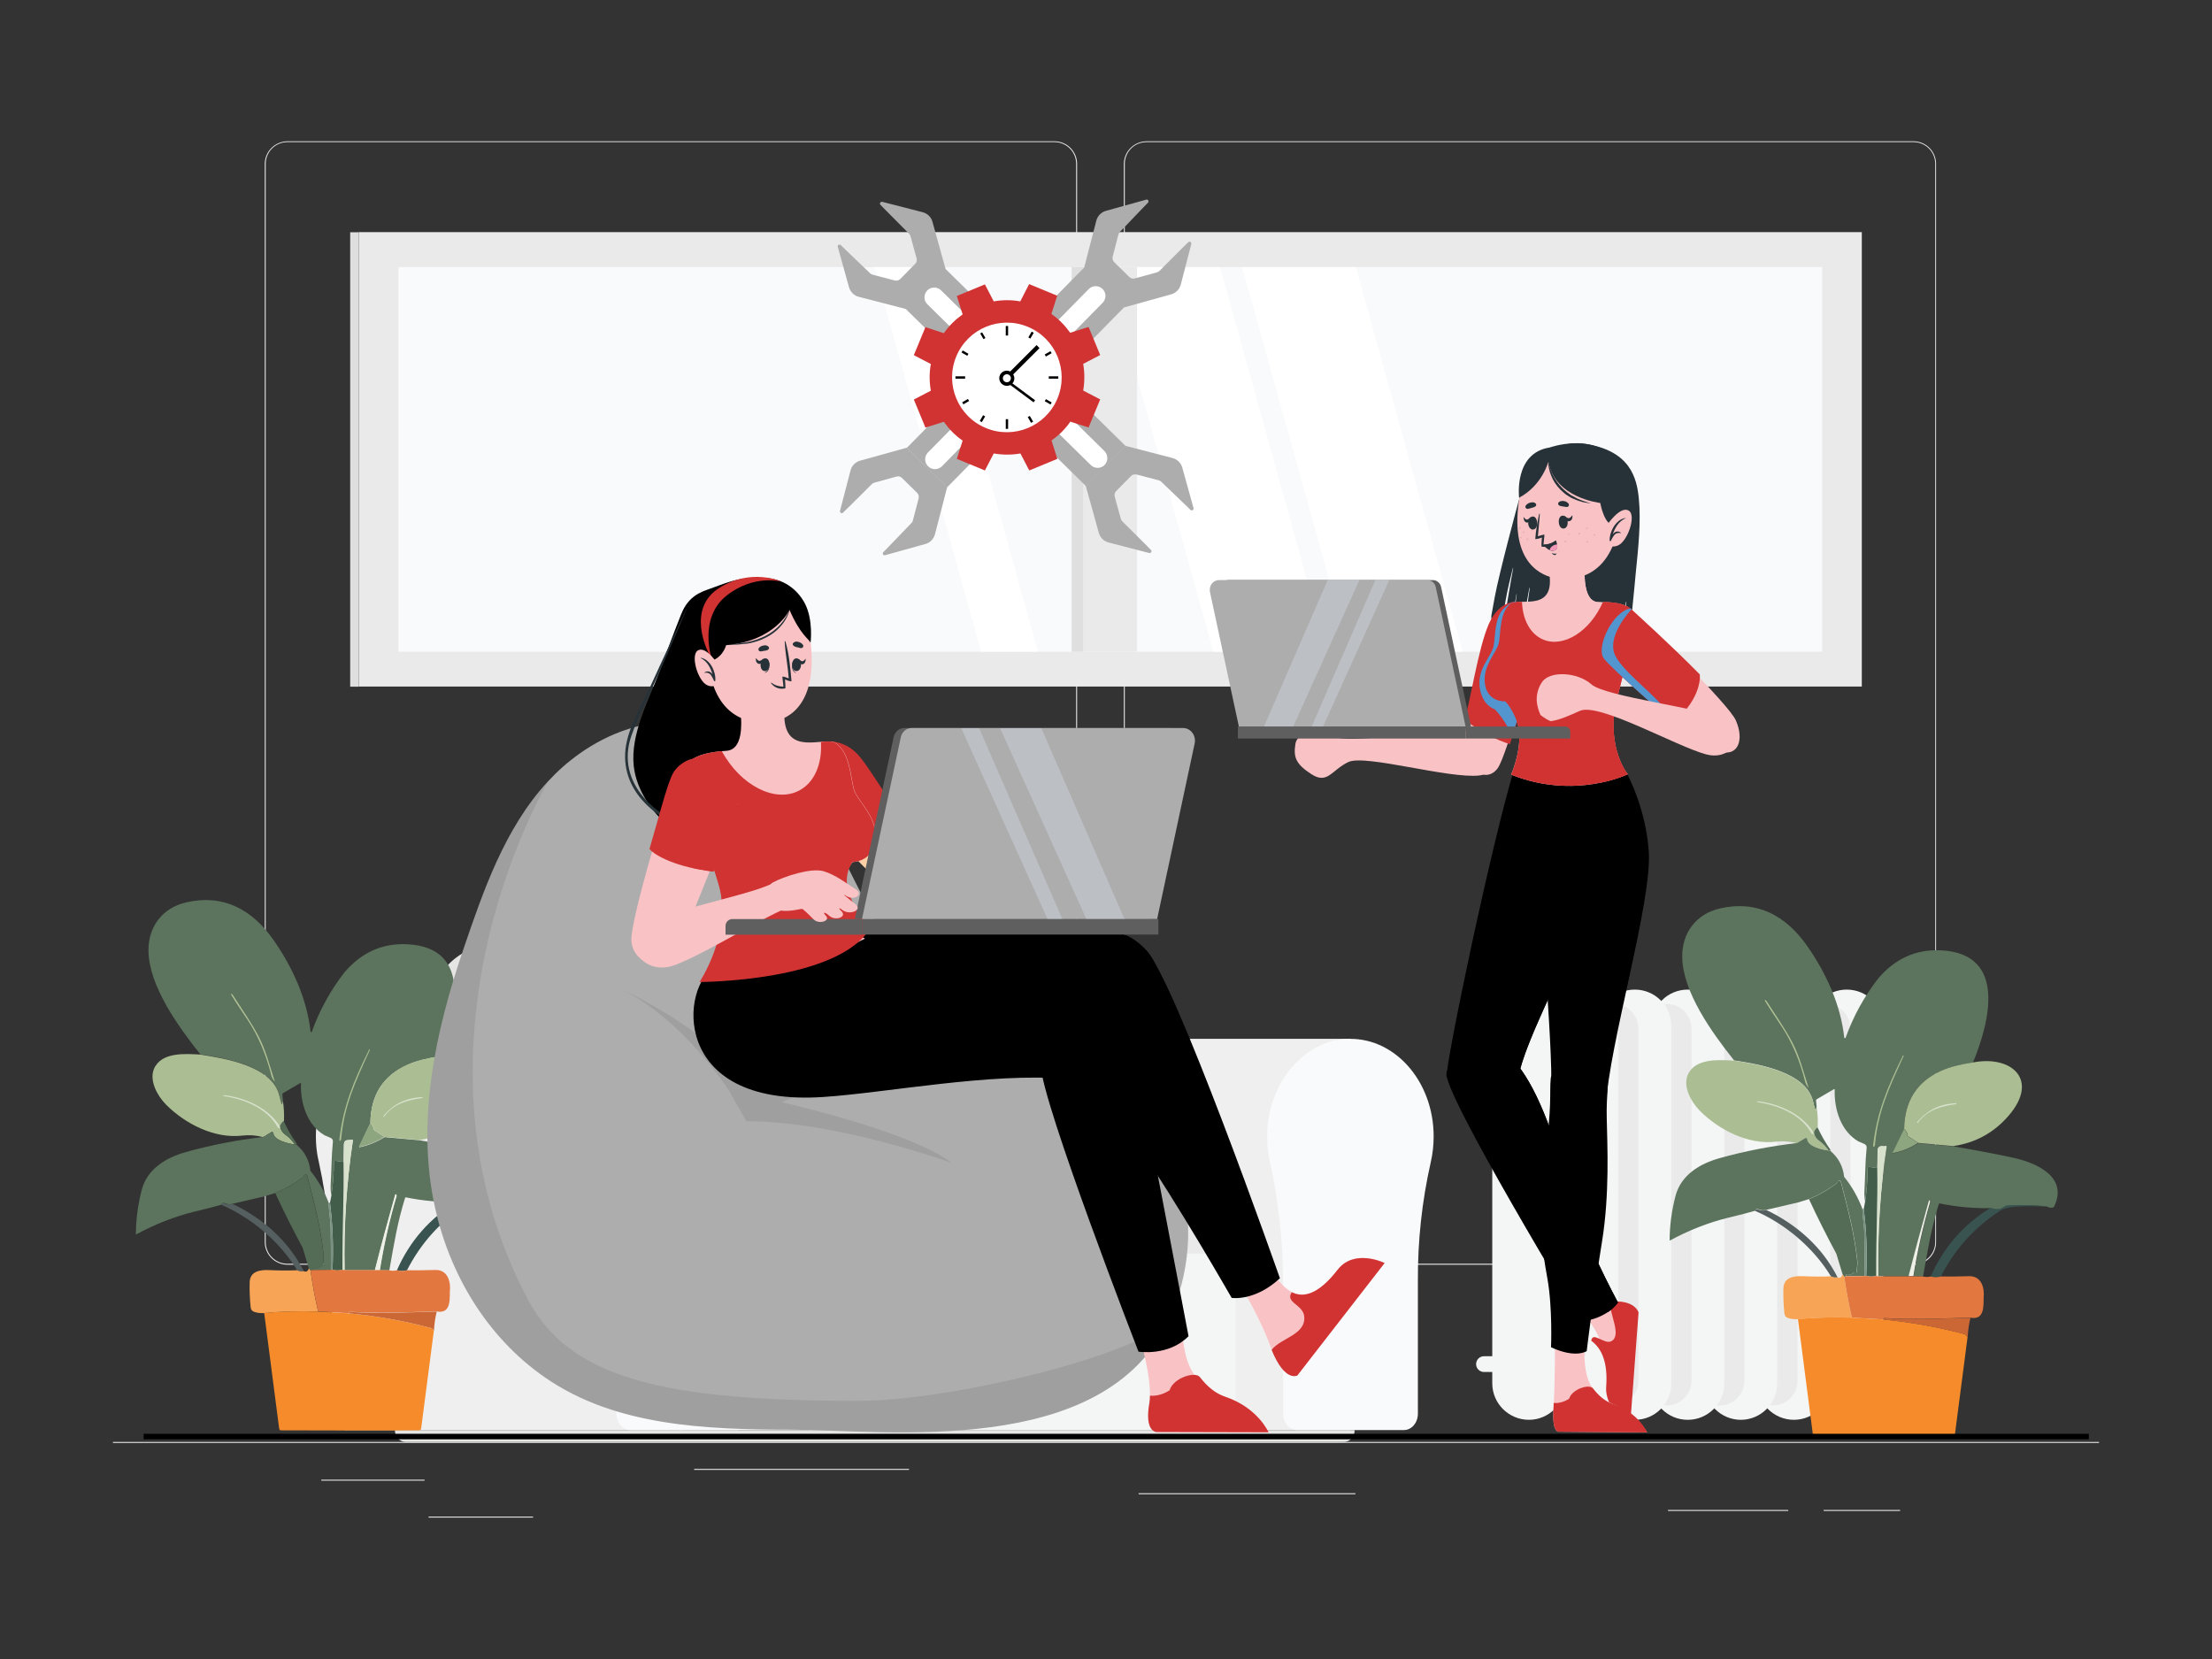 <?xml version="1.0" encoding="utf-8"?>
<!-- Generator: Adobe Illustrator 25.2.1, SVG Export Plug-In . SVG Version: 6.00 Build 0)  -->
<svg version="1.1" id="Layer_1" xmlns="http://www.w3.org/2000/svg" xmlns:xlink="http://www.w3.org/1999/xlink" x="0px" y="0px"
	 viewBox="0 0 1600 1200" style="enable-background:new 0 0 1600 1200;" xml:space="preserve">
<rect x="0" y="0" width="1600" height="1200" fill="#333333" stroke="none"/>
<style type="text/css">
	.st0{fill:#EAEAEA;}
	.st1{fill:#F0EFEF;}
	.st2{fill:#F9FAFB;}
	.st3{fill:#F4F5F5;}
	.st4{fill:#E5E5E4;}
	.st5{fill:#FFFFFF;}
	.st6{fill:#DFDFDF;}
	.st7{fill:#5C745D;}
	.st8{fill:#B1C296;}
	.st9{fill:#ABBD92;}
	.st10{fill:#D7E1CB;}
	.st11{fill:#546C56;}
	.st12{fill:#8DA680;}
	.st13{fill:#425D4A;}
	.st14{fill:#EEF1E7;}
	.st15{fill:#395450;}
	.st16{fill:#789182;}
	.st17{fill:#555F60;}
	.st18{fill:#F8A456;}
	.st19{fill:#E2783F;}
	.st20{fill:#F58B2A;}
	.st21{fill:#CB6735;}
	.st22{fill:#263238;}
	.st23{fill:#F9C3C6;}
	.st24{fill:#F398B9;}
	.st25{opacity:0.1;}
	.st26{fill:#ADADAD;}
	.st27{opacity:8.000000e-02;}
	.st28{fill:#D13333;}
	.st29{fill:#F5958B;}
	.st30{fill:#5295CF;}
	.st31{fill:#FABA8D;}
	.st32{fill:#5E5F5E;}
	.st33{opacity:0.34;fill:#DAE5F4;}
	.st34{fill:#FDD1A6;}
	.st35{fill:#060606;stroke:#000000;stroke-width:4;stroke-miterlimit:10;}
</style>
<g>
	<g id="freepik--background-complete--inject-695_00000062878814624584525580000011019456800954366893_">
		<rect x="81.7" y="1043" class="st0" width="1436.6" height="0.7"/>
		<rect x="232.4" y="1070.3" class="st0" width="74.7" height="0.7"/>
		<rect x="502.1" y="1062.5" class="st0" width="155.4" height="0.7"/>
		<rect x="310" y="1097" class="st0" width="75.6" height="0.7"/>
		<rect x="1319.1" y="1092.2" class="st0" width="55.3" height="0.7"/>
		<rect x="1206.5" y="1092.2" class="st0" width="87" height="0.7"/>
		<rect x="823.6" y="1080.1" class="st0" width="156.8" height="0.7"/>
		<path class="st0" d="M762.6,914.8H207.9c-9,0-16.4-7.4-16.4-16.4V118.5c0.1-9,7.4-16.2,16.4-16.3h554.8c9.1,0,16.4,7.3,16.4,16.4
			c0,0,0,0,0,0v779.7C779.1,907.5,771.7,914.8,762.6,914.8z M207.9,102.8c-8.7,0-15.7,7-15.7,15.7v779.9c0,8.7,7,15.7,15.7,15.7
			h554.8c8.7,0,15.7-7,15.7-15.7V118.5c0-8.7-7-15.7-15.7-15.7H207.9z"/>
		<path class="st0" d="M1384.2,914.8H829.3c-9.1,0-16.4-7.4-16.4-16.4V118.5c0.1-9,7.4-16.2,16.4-16.3h554.8c9,0,16.3,7.3,16.3,16.3
			v779.9C1400.5,907.4,1393.2,914.8,1384.2,914.8z M829.3,102.8c-8.7,0-15.7,7-15.7,15.7v779.9c0,8.7,7,15.7,15.7,15.7h554.8
			c8.7,0,15.7-7,15.7-15.7V118.5c0-8.7-7-15.7-15.7-15.7H829.3z"/>
		<path class="st1" d="M624.3,751.4L624.3,751.4c-1.4,0-2.9,0-4.2,0.2c-29.8,2.4-54,30.8-55.9,65.8c-0.4,7.7,0.2,15.5,2,23
			c6.6,30.2,9.7,61,9.4,91.9v90.2c0,6.6,4.5,11.9,10.1,11.9h391.1v-283H624.3z"/>
		<path class="st2" d="M1037,822c0-40.6-29.3-73.2-64.4-70.4c-29.8,2.4-54,30.8-55.9,65.8c-0.4,7.7,0.2,15.5,1.9,23
			c6.6,30.2,9.8,61,9.5,91.9v90.2c0,6.6,4.5,11.9,10.1,11.9h77.3c5.6,0,10.1-5.3,10.1-11.9v-95.6c-0.2-29,2.9-57.9,9.3-86.2
			C1036.3,834.6,1037,828.3,1037,822z"/>
		<rect x="491.7" y="874.4" class="st3" width="402.1" height="160"/>
		<path class="st4" d="M359.7,682.7h423.1c27.2,0,49.3,22.1,49.3,49.3v0v169.5l0,0H310.4l0,0V732
			C310.4,704.7,332.5,682.7,359.7,682.7C359.7,682.7,359.7,682.7,359.7,682.7z"/>
		<path class="st3" d="M395.6,682.7h399.9c26.9,0,48.6,21.8,48.6,48.6v170.2l0,0H347.1l0,0V731.3
			C347.1,704.5,368.8,682.7,395.6,682.7z"/>
		<path class="st0" d="M505.3,868.6h388.4c5.8,0,10.6,4.7,10.6,10.6v17c0,5.8-4.7,10.5-10.6,10.5H505.3c-1.7,0-3.2-1.4-3.2-3.2l0,0
			v-31.8C502.1,870,503.5,868.6,505.3,868.6L505.3,868.6z"/>
		<path class="st4" d="M285.7,1034.4h694.1l0,0v0.7c0,4.4-3.6,7.9-7.9,7.9c0,0,0,0,0,0H293.7c-4.4,0-7.9-3.5-8-7.9c0,0,0,0,0,0
			V1034.4L285.7,1034.4z"/>
		<path class="st1" d="M288.7,751.4L288.7,751.4c-1.4,0-2.8,0.1-4.2,0.2c-29.8,2.4-54,30.8-55.9,65.8c-0.4,7.7,0.2,15.5,2,23
			c6.6,30.2,9.7,61,9.4,91.9v90.2c0,6.6,4.5,11.9,10.1,11.9h244.4v-283H288.7z"/>
		<path class="st2" d="M554.8,822c0-40.6-29.2-73.2-64.4-70.4c-29.8,2.4-54,30.8-55.9,65.8c-0.4,7.7,0.2,15.5,1.9,23
			c6.6,30.2,9.8,61,9.5,91.9v90.2c0,6.6,4.5,11.9,10.1,11.9h77.2c5.6,0,10.1-5.3,10.1-11.9v-95.6c-0.2-29,2.9-57.9,9.3-86.2
			C554,834.6,554.8,828.3,554.8,822z"/>
		<rect x="259.5" y="167.9" class="st0" width="1087.2" height="328.7"/>
		<rect x="288.2" y="193.2" class="st2" width="1029.8" height="278.2"/>
		<polygon class="st5" points="877.7,471.4 959.8,471.4 882.5,193.2 800.3,193.2 		"/>
		<polygon class="st5" points="975.9,471.4 1058,471.4 980.7,193.2 898.5,193.2 		"/>
		<polygon class="st5" points="709.7,471.4 750.8,471.4 673.4,193.2 632.4,193.2 		"/>
		<rect x="783.8" y="193.2" class="st0" width="38.7" height="278.2"/>
		<rect x="775.1" y="193.2" class="st6" width="8.6" height="278.2"/>
		<rect x="253.3" y="168" class="st6" width="6.2" height="328.7"/>
		<path class="st3" d="M1335.8,1027L1335.8,1027c14.6,0,26.4-11.8,26.4-26.4V742.2c0-14.6-11.8-26.4-26.4-26.4l0,0
			c-14.6,0-26.3,11.8-26.4,26.4v258.4C1309.5,1015.1,1321.2,1026.9,1335.8,1027z"/>
		<path class="st0" d="M1320.7,1016.6L1320.7,1016.6c9.8,0,17.8-8,17.8-17.8V744c0-9.8-8-17.8-17.8-17.8l0,0
			c-9.8,0-17.8,8-17.8,17.8v254.7C1302.9,1008.6,1310.8,1016.5,1320.7,1016.6z"/>
		<path class="st3" d="M1297.5,1027L1297.5,1027c14.6,0,26.3-11.8,26.4-26.4V742.2c0-14.6-11.8-26.4-26.4-26.4l0,0
			c-14.6,0-26.4,11.8-26.4,26.4v258.4C1271.1,1015.1,1282.9,1026.9,1297.5,1027z"/>
		<path class="st0" d="M1282.4,1016.6L1282.4,1016.6c9.8,0,17.8-8,17.8-17.8V744c0-9.8-8-17.8-17.8-17.8l0,0
			c-9.8,0-17.8,8-17.8,17.8v254.7C1264.5,1008.6,1272.5,1016.5,1282.4,1016.6z"/>
		<path class="st3" d="M1259.1,1027L1259.1,1027c14.6,0,26.3-11.8,26.4-26.4V742.2c0-14.6-11.8-26.4-26.4-26.4l0,0
			c-14.6,0-26.4,11.8-26.4,26.4v258.4C1232.8,1015.1,1244.6,1026.9,1259.1,1027z"/>
		<path class="st0" d="M1244,1016.6L1244,1016.6c9.8,0,17.8-8,17.8-17.8V744c0-9.8-8-17.8-17.8-17.8l0,0c-9.8,0-17.8,8-17.8,17.8
			v254.7C1226.2,1008.6,1234.2,1016.5,1244,1016.6z"/>
		<path class="st3" d="M1220.8,1027L1220.8,1027c-14.6,0-26.4-11.8-26.4-26.4V742.2c0-14.6,11.8-26.4,26.4-26.4l0,0
			c14.6,0,26.4,11.8,26.4,26.4v258.4C1247.2,1015.1,1235.4,1027,1220.8,1027z"/>
		<path class="st0" d="M1205.7,1016.6L1205.7,1016.6c9.8,0,17.8-8,17.8-17.8V744c0-9.8-8-17.8-17.8-17.8l0,0
			c-9.8,0-17.8,8-17.8,17.8v254.7C1187.9,1008.6,1195.8,1016.5,1205.7,1016.6z"/>
		<path class="st3" d="M1182.5,1027L1182.5,1027c14.6,0,26.4-11.8,26.4-26.4V742.2c0-14.6-11.8-26.4-26.4-26.4l0,0
			c-14.6,0-26.4,11.8-26.4,26.4v258.4C1156.1,1015.1,1167.9,1026.9,1182.5,1027z"/>
		<path class="st0" d="M1167.3,1016.6L1167.3,1016.6c9.8,0,17.8-8,17.8-17.8V744c0-9.8-8-17.8-17.8-17.8l0,0
			c-9.8,0-17.8,8-17.8,17.8v254.7C1149.5,1008.6,1157.5,1016.5,1167.3,1016.6z"/>
		<path class="st3" d="M1144.1,1027L1144.1,1027c14.6,0,26.3-11.8,26.4-26.4V742.2c0-14.6-11.8-26.4-26.4-26.4l0,0
			c-14.6,0-26.4,11.8-26.4,26.4v258.4C1117.8,1015.1,1129.6,1026.9,1144.1,1027z"/>
		<path class="st0" d="M1129,1016.6L1129,1016.6c9.8,0,17.8-8,17.8-17.8V744c0-9.8-8-17.8-17.8-17.8l0,0c-9.8,0-17.8,8-17.8,17.8
			v254.7C1111.2,1008.6,1119.2,1016.5,1129,1016.6z"/>
		<path class="st3" d="M1105.8,1027L1105.8,1027c14.6,0,26.4-11.8,26.4-26.4V742.2c0-14.6-11.8-26.4-26.4-26.4l0,0
			c-14.6,0-26.3,11.8-26.4,26.4v258.4C1079.4,1015.1,1091.2,1026.9,1105.8,1027z"/>
		<path class="st3" d="M1073.4,992.4h77.4c3.2,0,5.7-2.6,5.7-5.7l0,0c0-3.2-2.6-5.7-5.7-5.7h-77.4c-3.2,0-5.7,2.6-5.7,5.7l0,0
			C1067.7,989.8,1070.2,992.4,1073.4,992.4z"/>
		<path class="st3" d="M1073.4,769.7h77.4c3.2,0,5.7-2.6,5.7-5.7l0,0c0-3.2-2.6-5.7-5.7-5.7h-77.4c-3.2,0-5.7,2.6-5.7,5.7l0,0
			C1067.7,767.1,1070.2,769.7,1073.4,769.7z"/>
	</g>
	<g>
		<g>
			<path class="st7" d="M249.2,703.3c12.3-14.4,27.4-21.2,45.4-20.3c48.6,2.4,34.6,53.2,23.1,81.2c-9.1,1.3-16.8,3.3-22.9,6
				c-17.7,7.9-26.7,21.9-26.9,42.2l-8,16.9c-0.2,0.4-0.1,0.6,0.4,0.5c6.5-1.4,12.4-3.8,17.9-7.3l25.4,2.3c18.6,3.2,33.2,6,43.9,8.4
				c15.9,3.5,39.3,13.7,28.9,35.1c-0.2,0.3-0.5,0.6-0.8,0.7c-1.5,0.4-2.9,0.2-4.3-0.7c-9-0.9-18.2-1.1-27.5-0.7
				c-1.5,0.1-2.8,0.5-4,1.4c-2.3,1.7-5.4,1.9-9.1,0.5c-12.4,0.2-24.7-0.9-37-3.4c-0.3-0.1-0.6,0.1-0.7,0.4
				c-5.4,17.3-7.9,32.5-11.4,52.4l-6.8-0.1c2.9-18.1,6.9-36,12.1-53.6c0.2-0.8-0.6-2.2-1-0.6c-5.2,18-10,36.1-14.6,54.2h-22
				c-0.6-31.4,1.3-62.7,5.9-93.8c0.1-0.3-0.2-0.6-0.5-0.6l-3.5,0.3c-1.6,0.2-2.4,1.3-2.5,3.2l-0.2,12.6l-6-0.9c-0.5-0.1-1,0.4-1,0.9
				c0,8.1-0.6,16.3-1.8,24.3c-0.5-2.8-0.7-5.6-0.5-8.3c0.6-10.1,0.5-20,1.6-30.7c0.1-1.3-0.5-2.3-2-2.9l-4-1.7
				c-12.7-7.4-17.6-23.3-17.1-37.5c0-0.4-0.1-0.4-0.5-0.3l-12.5,7.3c-0.3,0.2-0.5,0.5-0.5,0.8l0.4,4.3l-0.5,2.6
				c-0.1,0.5-0.2,0.5-0.4,0c-0.5-1.1-1-3.1-1.6-5.9c-5.1-21.7-39-27-57.2-29.9c-15.7-19.7-37.3-49.5-37.5-74.9
				c-0.2-17.5,10.2-31.1,27.3-35c26.8-6.2,47.6,5.2,62.9,26.9c13.7,19.5,24.4,42.6,27,66.5c0,0.3,0.2,0.5,0.5,0.4
				c0.1,0,0.2-0.1,0.3-0.1c0.1-0.1,0.1-0.1,0.2-0.2C231.1,730.8,239,716.4,249.2,703.3L249.2,703.3L249.2,703.3z"/>
			<path class="st8" d="M167.5,720c-1.1-1.8,0.4-1.1,0.9-0.3c6.3,9.9,13.5,20,18.7,30c5.5,10.6,8,21.5,11.6,32.3
				c0.1,0.4,0.1,0.4-0.2,0.1c-1.1-1.4-1.9-2.7-2.2-4.1c-3.8-15.1-9.4-28.5-17.1-40.1C172.7,728.3,168.9,722.3,167.5,720L167.5,720
				L167.5,720z"/>
			<path class="st9" d="M266.6,760c0.1-0.2,0.2-0.8,0.6-0.9c0.4-0.1,0.5,0,0.3,0.5c-10.9,23.7-18.6,40.6-20.7,64.3
				c-0.1,1-1.6,2.4-1.3,0C248.2,800.6,255.4,782.8,266.6,760L266.6,760L266.6,760z"/>
			<path class="st9" d="M144.9,762.8c18.2,2.9,52.2,8.2,57.2,29.9c0.6,2.8,1.2,4.8,1.6,5.9c0.2,0.4,0.3,0.4,0.4,0l0.5-2.6
				c0.8,5.1,1,10.2,0.8,15.3c-0.3-0.6-1.1,0.2-2.5,2.5c-0.2,0.3-0.3,0.8-0.2,1.2c0.9,5.1,4.8,5.9,7.5,9c1.1,1.2,2.1,2.5,3.1,3.8
				c-4.7-0.5-15.2-3-15.6-8.1c0-0.7-0.8-1.1-1.4-0.8l-6,3.6c-5-1.3-10-1.7-15.1-1.1c-20,2.4-41.3-8.5-55.1-22.4
				c-6.4-6.5-12.3-17.4-8.7-25.9C116.7,760.8,134,762.2,144.9,762.8L144.9,762.8L144.9,762.8z"/>
			<path class="st9" d="M303.5,824.6l-25.4-2.3l-7.2-4.7c-0.3-0.2-0.5-0.5-0.5-0.9c-0.2-1.8-1.1-3.3-2.5-4.4
				c0.3-20.2,9.2-34.3,26.9-42.2c6.1-2.7,13.8-4.7,22.9-6c27.8-5.4,48.3,12.4,25.8,38.5C332.9,814.9,319.6,822.2,303.5,824.6
				L303.5,824.6L303.5,824.6z"/>
			<path class="st10" d="M162.8,793c-2.2-0.3-1.9-1,0.7-0.7c14.7,2.1,30,9,38.5,21.7c0.4,0.6,0.9,2.4-0.5,1.9
				c-0.3-0.1-0.6-0.4-0.8-0.8C193.3,801.9,177.2,795.2,162.8,793L162.8,793L162.8,793z"/>
			<path class="st10" d="M305.6,793.6c1.1,0-0.3,0.6-0.4,0.7c-11.1,1.5-20.4,4.2-27.3,13.3c-0.2,0.2-0.4,0.4-0.5,0.3
				c-0.3-0.1-0.1-0.5,0-0.7C284.6,798.4,294.1,793.9,305.6,793.6L305.6,793.6L305.6,793.6z"/>
			<path class="st11" d="M205.4,811.3c2.6,5.6,5.6,10.8,9.1,15.8c0.1,0.2,0.1,0.4,0.1,0.6l-0.1,0.3l-1.2-0.2c-1-1.3-2-2.6-3.1-3.8
				c-2.7-3.1-6.6-3.9-7.5-9c-0.1-0.4,0-0.8,0.2-1.2C204.3,811.5,205.1,810.7,205.4,811.3L205.4,811.3L205.4,811.3z"/>
			<path class="st12" d="M267.8,812.3c1.4,1.1,2.2,2.6,2.5,4.4c0,0.3,0.2,0.7,0.5,0.9l7.2,4.7c-5.5,3.6-11.4,6-17.9,7.3
				c-0.4,0.1-0.6-0.1-0.4-0.5L267.8,812.3L267.8,812.3L267.8,812.3z"/>
			<path class="st7" d="M213.3,827.8l1.2,0.2c5.9,5,9.2,11.2,10,18.8c5.6,7,10,14.7,13.2,23.1c0.2,6.3,1.4,12.7,1.5,18.5
				c0.1,10,0.2,20,0.2,30.1l-13.6,0.2c0.3-0.4,0.3-0.8,0.2-1.2c-0.1-0.3-0.1-0.3,0.2-0.2c1.9,0.7,3.6,0.4,4.9-1.1
				c0.2-0.2,0.6-0.3,1.1-0.3h1.2c0.3,0,0.5-0.3,0.4-0.7c-0.3-2.5,0.6-4.5,0.4-6.8c-2.4-22.5-7.1-38.7-12-58.1
				c-0.1-0.4-0.4-0.7-0.7-0.7c-0.8-0.2-1.4,0.2-1.8,1.1c-0.2,0.4-0.4,0.7-0.7,0.9c-6,4.5-12.6,8.3-19.8,11.3l-7.8,2.4l-23.1,5.4
				c-1.7,0.5-3.4,0.5-5-0.2c-1-0.4-3.1-0.8-2.9,0.8c-4.3,1.3-11,3-20.1,5.2c-14.2,3.5-28.2,9-42,16.5c0-11,1.5-21.9,4.3-32.6
				c4.1-15.2,17.9-23.2,31.9-27.1c18.3-5.1,36.9-8.7,55.9-10.9l6-3.6c0.6-0.3,1.3,0.1,1.4,0.8C198.1,824.8,208.6,827.3,213.3,827.8
				L213.3,827.8L213.3,827.8z"/>
			<path class="st10" d="M249.2,918.8l-1.4-0.3c-0.1-33.2,1.3-52,0.8-78l0.2-12.6c0-2,0.9-3.1,2.5-3.2l3.5-0.3
				c0.3,0,0.5,0.3,0.5,0.6C250.5,856.1,248.5,887.3,249.2,918.8L249.2,918.8L249.2,918.8z"/>
			<path class="st13" d="M248.5,840.5c0.4,25.9-0.9,44.7-0.8,78c-2.4,0.6-4.8,0.6-7.2,0c0.8-16.2,0.2-32.4-1.8-48.5l1-5.2
				c1.2-8.1,1.8-16.2,1.8-24.3c0-0.6,0.5-1,1-0.9L248.5,840.5L248.5,840.5L248.5,840.5z"/>
			<path class="st11" d="M225.7,918.8l-1.1,0.3l-1.2-1.7l-4.5-14.9c-7-13-13.6-26.1-19.8-39.5c7.3-3,13.9-6.8,19.8-11.3
				c0.3-0.2,0.5-0.5,0.7-0.9c0.4-0.9,1-1.3,1.8-1.1c0.3,0.1,0.6,0.4,0.7,0.7c4.9,19.5,9.6,35.7,12,58.1c0.2,2.3-0.7,4.3-0.4,6.8
				c0,0.4-0.2,0.7-0.4,0.7h-1.2c-0.5,0-0.9,0.1-1.1,0.3c-1.3,1.4-3,1.8-4.9,1.1c-0.3-0.1-0.3,0-0.2,0.2
				C226.1,918,226,918.3,225.7,918.8L225.7,918.8L225.7,918.8z"/>
			<path class="st14" d="M274.6,918.7l-3.5,0c4.6-18.1,9.5-36.2,14.6-54.2c0.5-1.6,1.2-0.2,1,0.6
				C281.5,882.8,277.5,900.6,274.6,918.7L274.6,918.7L274.6,918.7z"/>
			<path class="st15" d="M371.1,868.1c-9.2,0.4-26.6-1.4-34.1,3.4c-18.4,12-32.6,27.7-42.6,47.3c-2.5,0.7-4.9,0.7-7.3,0
				c9.3-21.1,23.7-37.6,43.3-49.5c3.7,1.3,6.7,1.2,9.1-0.5c1.2-0.9,2.5-1.3,4-1.4C352.9,867,362.1,867.2,371.1,868.1L371.1,868.1
				L371.1,868.1z"/>
			<path class="st16" d="M237.6,870h1.1c2,16.1,2.6,32.3,1.8,48.5l-1.2,0.1c0-10-0.1-20.1-0.2-30.1
				C239.1,882.7,237.8,876.2,237.6,870L237.6,870L237.6,870z"/>
			<path class="st17" d="M168.2,870.8c22,10.5,40.5,26.8,51.6,48.8c-1.9,0.3-3.5,0.1-4.8-0.7c-12.4-20.5-32.8-37.9-54.8-47.4
				c-0.1-1.6,2-1.2,2.9-0.8C164.8,871.3,166.5,871.3,168.2,870.8L168.2,870.8L168.2,870.8z"/>
			<path class="st18" d="M223.4,917.4l1.2,1.7c1.4,9.8,3.2,19.7,5.5,29.6c-13.1-0.5-26.1-0.1-39.1,1.1c-2.9,0.1-5.2-0.2-7.1-0.9
				c-1.6-0.5-2.4-1.6-2.6-3.3c-0.6-6.2-0.9-12.3-0.7-18.1c0.2-7.9,7.4-9.1,14-8.8c6.8,0.3,13.6,0.4,20.4,0.1c1.3,0.8,2.9,1,4.8,0.7
				C221.5,920.3,222.7,919.6,223.4,917.4L223.4,917.4L223.4,917.4z"/>
			<path class="st19" d="M239.3,918.5l1.2-0.1c2.4,0.6,4.8,0.6,7.2,0l1.4,0.3h22l3.5,0l6.8,0.1c1.9,0.5,3.9,0.5,5.8,0
				c2.4,0.7,4.8,0.7,7.3,0c4.9,0.1,11.7,0.1,20.5-0.2c8.9-0.2,11.2,8.6,10.4,15.7c0,7.3,0.1,16.1-9.6,14.3
				c-20.8,0.5-39.6,1.6-62.4,0.3c-0.4,0-0.7,0.2-0.8,0.4c-0.1,0.2,0,0.4,0.2,0.6l-22.7-1.3c-2.3-9.9-4.1-19.8-5.5-29.6l1.1-0.3
				L239.3,918.5L239.3,918.5L239.3,918.5z"/>
			<path class="st20" d="M230.1,948.7l22.7,1.3c19.7,1.9,39.1,5.4,58.2,10.4c1.5,0.4,2,1.1,2.8,2.3l-9.2,70.8l-0.3,0.5
				c-0.2,0.3-0.5,0.6-0.7,0.6c-33.5,0.3-67.1,0-100.6,0c-0.4,0-0.7-0.2-0.8-0.5l-0.3-0.9l-10.8-83.5
				C204,948.6,217,948.2,230.1,948.7L230.1,948.7L230.1,948.7z"/>
			<path class="st21" d="M315.9,948.7c-1.1,4.5-1.8,9.2-2,14c-0.8-1.3-1.3-1.9-2.8-2.3c-19.1-5-38.5-8.5-58.2-10.4
				c-0.2-0.1-0.2-0.3-0.2-0.6c0.1-0.3,0.4-0.4,0.8-0.4C276.3,950.4,295,949.2,315.9,948.7L315.9,948.7L315.9,948.7z"/>
		</g>
	</g>
	<g>
		<g>
			<path class="st7" d="M1358.6,707.7c12.3-14.4,27.4-21.2,45.4-20.3c48.6,2.4,34.6,53.2,23.1,81.2c-9.1,1.3-16.8,3.3-22.9,6
				c-17.7,7.9-26.7,21.9-26.9,42.2l-8,16.9c-0.2,0.4-0.1,0.6,0.4,0.5c6.5-1.4,12.4-3.8,17.9-7.3l25.4,2.3c18.6,3.2,33.2,6,43.9,8.4
				c15.9,3.5,39.3,13.7,28.9,35.1c-0.2,0.3-0.5,0.6-0.8,0.7c-1.5,0.4-2.9,0.2-4.3-0.7c-9-0.9-18.2-1.1-27.5-0.7
				c-1.5,0.1-2.8,0.5-4,1.4c-2.3,1.7-5.4,1.9-9.1,0.5c-12.4,0.2-24.7-0.9-37-3.4c-0.3-0.1-0.6,0.1-0.7,0.4
				c-5.4,17.3-7.9,32.5-11.4,52.4l-6.8-0.1c2.9-18.1,6.9-36,12.1-53.6c0.2-0.8-0.6-2.2-1-0.6c-5.2,18-10,36.1-14.6,54.2h-22
				c-0.6-31.4,1.3-62.7,5.9-93.8c0.1-0.3-0.2-0.6-0.5-0.6l-3.5,0.3c-1.6,0.2-2.4,1.3-2.5,3.2l-0.2,12.6l-6-0.9c-0.5-0.1-1,0.4-1,0.9
				c0,8.1-0.6,16.3-1.8,24.3c-0.5-2.8-0.7-5.6-0.5-8.3c0.6-10.1,0.5-20,1.6-30.7c0.1-1.3-0.5-2.3-2-2.9l-4-1.7
				c-12.7-7.4-17.6-23.3-17.1-37.5c0-0.4-0.1-0.4-0.5-0.3l-12.5,7.3c-0.3,0.2-0.5,0.5-0.5,0.8l0.4,4.3l-0.5,2.6
				c-0.1,0.5-0.2,0.5-0.4,0c-0.5-1.1-1-3.1-1.6-5.9c-5.1-21.7-39-27-57.2-29.9c-15.7-19.7-37.3-49.5-37.5-74.9
				c-0.2-17.5,10.2-31.1,27.3-35c26.8-6.2,47.6,5.2,62.9,26.9c13.7,19.5,24.4,42.6,27,66.5c0,0.3,0.2,0.5,0.5,0.4
				c0.1,0,0.2-0.1,0.3-0.1c0.1-0.1,0.1-0.1,0.2-0.2C1340.5,735.2,1348.4,720.8,1358.6,707.7L1358.6,707.7L1358.6,707.7z"/>
			<path class="st8" d="M1276.9,724.4c-1.1-1.8,0.4-1.1,0.9-0.3c6.3,9.9,13.5,20,18.7,30c5.5,10.6,8,21.5,11.6,32.3
				c0.1,0.4,0.1,0.4-0.2,0.1c-1.1-1.4-1.9-2.7-2.2-4.1c-3.8-15.1-9.4-28.5-17.1-40.1C1282.1,732.7,1278.3,726.7,1276.9,724.4
				L1276.9,724.4L1276.9,724.4z"/>
			<path class="st9" d="M1376,764.4c0.1-0.2,0.2-0.8,0.6-0.9c0.4-0.1,0.5,0,0.3,0.5c-10.9,23.7-18.6,40.6-20.7,64.3
				c-0.1,1-1.6,2.4-1.3,0C1357.6,805,1364.8,787.3,1376,764.4L1376,764.4L1376,764.4z"/>
			<path class="st9" d="M1254.3,767.2c18.2,2.9,52.2,8.2,57.2,29.9c0.6,2.8,1.2,4.7,1.6,5.9c0.2,0.4,0.3,0.4,0.4,0l0.5-2.6
				c0.8,5.1,1,10.2,0.8,15.3c-0.3-0.6-1.1,0.2-2.5,2.5c-0.2,0.3-0.3,0.8-0.2,1.2c0.9,5.1,4.8,5.9,7.5,9c1.1,1.2,2.1,2.5,3.1,3.8
				c-4.7-0.5-15.2-3-15.6-8.1c0-0.7-0.8-1.1-1.4-0.8l-6,3.6c-5-1.3-10-1.7-15.1-1.1c-20,2.4-41.3-8.5-55.1-22.4
				c-6.4-6.5-12.3-17.4-8.7-25.9C1226.1,765.2,1243.4,766.6,1254.3,767.2L1254.3,767.2L1254.3,767.2z"/>
			<path class="st9" d="M1412.9,829l-25.4-2.3l-7.2-4.7c-0.3-0.2-0.5-0.5-0.5-0.9c-0.2-1.8-1.1-3.3-2.5-4.4
				c0.3-20.2,9.2-34.3,26.9-42.2c6.1-2.7,13.8-4.7,22.9-6c27.8-5.4,48.3,12.4,25.8,38.5C1442.3,819.3,1429,826.6,1412.9,829
				L1412.9,829L1412.9,829z"/>
			<path class="st10" d="M1272.2,797.4c-2.2-0.3-1.9-1,0.7-0.7c14.7,2.1,30,9,38.5,21.7c0.4,0.6,0.9,2.4-0.5,1.9
				c-0.3-0.1-0.6-0.4-0.8-0.8C1302.7,806.3,1286.6,799.6,1272.2,797.4L1272.2,797.4L1272.2,797.4z"/>
			<path class="st10" d="M1415,798c1.1,0-0.3,0.6-0.4,0.7c-11.1,1.5-20.4,4.2-27.3,13.3c-0.2,0.2-0.4,0.4-0.5,0.3
				c-0.3-0.1-0.1-0.5,0-0.7C1394,802.9,1403.5,798.3,1415,798L1415,798L1415,798z"/>
			<path class="st11" d="M1314.8,815.7c2.6,5.6,5.6,10.8,9.1,15.8c0.1,0.2,0.1,0.4,0.1,0.6l-0.1,0.3l-1.2-0.2c-1-1.3-2-2.6-3.1-3.8
				c-2.7-3.1-6.6-3.9-7.5-9c-0.1-0.4,0-0.8,0.2-1.2C1313.7,815.9,1314.5,815.1,1314.8,815.7L1314.8,815.7L1314.8,815.7z"/>
			<path class="st12" d="M1377.2,816.7c1.4,1.1,2.2,2.6,2.5,4.4c0,0.3,0.2,0.7,0.5,0.9l7.2,4.7c-5.5,3.6-11.4,6-17.9,7.3
				c-0.4,0.1-0.6-0.1-0.4-0.5L1377.2,816.7L1377.2,816.7L1377.2,816.7z"/>
			<path class="st7" d="M1322.7,832.2l1.2,0.2c5.9,5,9.2,11.2,10,18.8c5.6,7,10,14.7,13.2,23.1c0.2,6.3,1.4,12.7,1.5,18.5
				c0.1,10,0.2,20,0.2,30.1l-13.6,0.2c0.3-0.4,0.3-0.8,0.2-1.2c-0.1-0.3-0.1-0.3,0.2-0.2c1.9,0.7,3.6,0.4,4.9-1.1
				c0.2-0.2,0.6-0.3,1.1-0.3h1.2c0.3,0,0.5-0.3,0.4-0.7c-0.3-2.5,0.6-4.5,0.4-6.8c-2.4-22.5-7.1-38.7-12-58.1
				c-0.1-0.4-0.4-0.7-0.7-0.7c-0.8-0.2-1.4,0.2-1.8,1.1c-0.2,0.4-0.4,0.7-0.7,0.9c-6,4.5-12.6,8.3-19.8,11.3l-7.8,2.4l-23.1,5.4
				c-1.7,0.5-3.4,0.5-5-0.2c-1-0.4-3.1-0.8-2.9,0.8c-4.3,1.3-11,3-20.1,5.2c-14.2,3.5-28.2,9-42,16.5c0-11,1.5-21.9,4.3-32.6
				c4.1-15.2,17.9-23.2,31.9-27.1c18.3-5.1,36.9-8.7,55.9-10.9l6-3.6c0.6-0.3,1.3,0.1,1.4,0.8C1307.5,829.2,1318,831.7,1322.7,832.2
				L1322.7,832.2L1322.7,832.2z"/>
			<path class="st10" d="M1358.6,923.2l-1.4-0.3c-0.1-33.2,1.3-52,0.8-78l0.2-12.6c0-2,0.9-3.1,2.5-3.2l3.5-0.3
				c0.3,0,0.5,0.3,0.5,0.6C1359.9,860.5,1357.9,891.8,1358.6,923.2L1358.6,923.2L1358.6,923.2z"/>
			<path class="st13" d="M1357.9,844.9c0.4,25.9-0.9,44.7-0.8,78c-2.4,0.6-4.8,0.6-7.2,0c0.8-16.2,0.2-32.4-1.8-48.5l1-5.2
				c1.2-8.1,1.8-16.2,1.8-24.3c0-0.6,0.5-1,1-0.9L1357.9,844.9L1357.9,844.9L1357.9,844.9z"/>
			<path class="st11" d="M1335.1,923.2l-1.1,0.3l-1.2-1.7l-4.5-14.9c-7-13-13.6-26.1-19.8-39.5c7.3-3,13.9-6.8,19.8-11.3
				c0.3-0.2,0.5-0.5,0.7-0.9c0.4-0.9,1-1.3,1.8-1.1c0.3,0.1,0.6,0.4,0.7,0.7c4.9,19.5,9.6,35.7,12,58.1c0.2,2.3-0.7,4.3-0.4,6.8
				c0,0.4-0.2,0.7-0.4,0.7h-1.2c-0.5,0-0.9,0.1-1.1,0.3c-1.3,1.4-3,1.8-4.9,1.1c-0.3-0.1-0.3,0-0.2,0.2
				C1335.5,922.4,1335.4,922.8,1335.1,923.2L1335.1,923.2L1335.1,923.2z"/>
			<path class="st14" d="M1384,923.1l-3.5,0c4.6-18.1,9.5-36.2,14.6-54.2c0.5-1.6,1.2-0.2,1,0.6C1390.9,887.2,1386.9,905,1384,923.1
				L1384,923.1L1384,923.1z"/>
			<path class="st15" d="M1480.6,872.5c-9.2,0.4-26.6-1.4-34.1,3.4c-18.4,12-32.6,27.7-42.6,47.3c-2.5,0.7-4.9,0.7-7.3,0
				c9.3-21.1,23.7-37.6,43.3-49.5c3.7,1.3,6.7,1.2,9.1-0.5c1.2-0.9,2.5-1.3,4-1.4C1462.3,871.4,1471.5,871.7,1480.6,872.5
				L1480.6,872.5L1480.6,872.5z"/>
			<path class="st16" d="M1347,874.4h1.1c2,16.1,2.6,32.3,1.8,48.5l-1.2,0.1c0-10-0.1-20.1-0.2-30.1
				C1348.5,887.1,1347.2,880.7,1347,874.4L1347,874.4L1347,874.4z"/>
			<path class="st17" d="M1277.6,875.2c22,10.5,40.5,26.8,51.6,48.8c-1.9,0.3-3.5,0.1-4.8-0.7c-12.4-20.5-32.8-37.9-54.8-47.4
				c-0.1-1.5,2-1.2,2.9-0.8C1274.2,875.7,1275.9,875.8,1277.6,875.2L1277.6,875.2L1277.6,875.2z"/>
			<path class="st18" d="M1332.8,921.8l1.2,1.7c1.4,9.8,3.2,19.7,5.5,29.6c-13.1-0.5-26.1-0.1-39.1,1.1c-2.9,0.1-5.2-0.2-7.1-0.9
				c-1.6-0.5-2.4-1.6-2.6-3.3c-0.6-6.2-0.9-12.3-0.7-18.1c0.2-7.9,7.4-9.1,14-8.8c6.8,0.3,13.6,0.4,20.4,0.1c1.3,0.8,2.9,1,4.8,0.7
				C1330.9,924.7,1332.1,924,1332.8,921.8L1332.8,921.8L1332.8,921.8z"/>
			<path class="st19" d="M1348.7,923l1.2-0.1c2.4,0.6,4.8,0.6,7.2,0l1.4,0.3h22l3.5,0l6.8,0.1c1.9,0.5,3.9,0.5,5.8,0
				c2.4,0.7,4.8,0.7,7.3,0c4.9,0.1,11.7,0.1,20.5-0.2c8.9-0.2,11.2,8.6,10.4,15.7c0,7.3,0.1,16.1-9.6,14.3
				c-20.8,0.5-39.6,1.6-62.4,0.3c-0.4,0-0.7,0.2-0.8,0.4c-0.1,0.2,0,0.4,0.2,0.6l-22.7-1.3c-2.3-9.9-4.1-19.8-5.5-29.6l1.1-0.3
				L1348.7,923L1348.7,923L1348.7,923z"/>
			<path class="st20" d="M1339.5,953.1l22.7,1.3c19.7,1.9,39.1,5.4,58.2,10.4c1.5,0.4,2,1.1,2.8,2.3l-9.2,70.8l-0.3,0.5
				c-0.2,0.3-0.5,0.6-0.7,0.6c-33.5,0.3-67.1,0-100.6,0c-0.4,0-0.7-0.2-0.8-0.5l-0.3-0.9l-10.8-83.5
				C1313.4,953,1326.4,952.6,1339.5,953.1L1339.5,953.1L1339.5,953.1z"/>
			<path class="st21" d="M1425.3,953.2c-1.1,4.5-1.8,9.2-2,14c-0.8-1.3-1.3-1.9-2.8-2.3c-19.1-5-38.5-8.5-58.2-10.4
				c-0.2-0.1-0.2-0.3-0.2-0.6c0.1-0.3,0.4-0.4,0.8-0.4C1385.7,954.8,1404.4,953.6,1425.3,953.2L1425.3,953.2L1425.3,953.2z"/>
		</g>
	</g>
	<g id="freepik--Character--inject-792">
		<path class="st22" d="M1078.8,445c-0.4,2.5,0.4,5,2.3,6.7c1.5,1.4,3.1,2.7,4.8,3.9c0.6-7,1.9-14.2,3.1-21c1.4-8,3.3-15.8,5.3-23.7
			c0,0,0-0.1,0.1-0.1c0,0,0.1,0,0.1,0.1c0,0,0,0,0,0.1c-1.5,8-2.8,16.2-4.2,24.2c-1.2,7.1-1.9,14.3-3.1,21.3
			c1.7,1.1,3.5,2.2,5.3,3.1c0.3-2.5,0.5-5,0.8-7.5c0.9-7.5,2.4-14.8,3.6-22.2c0-0.2,0.3-0.2,0.2,0c-1.1,7.2-1.7,14.6-2.5,21.9
			c-0.3,2.8-0.6,5.6-0.9,8.4c1.2,0.6,2.5,1.2,3.7,1.8c0.8,0.4,1.6,0.7,2.5,1.1c0.6-4.9,1.5-9.8,2.2-14.6c1.2-7.7,2.8-15.4,4.1-23.1
			c0-0.3,0.4-0.2,0.3,0.1c-1.2,7.7-2,15.5-3.1,23.2c-0.7,5-1.2,10.1-2,15.1c11.1,4.4,22.9,6.2,34.7,6.1c6.9-0.1,13.7-0.7,20.5-1.8
			c1.6-0.3,5.9-1,10-1.9c0.3-2.3,0.7-4.7,1-6.9c0.6-5.2,1.6-10.3,2.1-15.5c0-0.1,0.2-0.1,0.2,0c-0.4,5.2-0.5,10.4-1,15.6
			c-0.2,2.1-0.4,4.3-0.6,6.4c1.5-0.3,2.9-0.6,4.2-0.9c0.7-9.8,2.4-19.7,3.6-29.4c0-0.2,0.3-0.2,0.3,0c-0.8,9.6-1.1,19.4-2.3,29
			c1-0.2,1.9-0.5,2.8-0.9c2.2-1.5,5.4-40.3,6.3-49.3c1.7-16.8,3.9-37,2.2-53.7c-1.4-14.3-5.8-35.1-40.1-39.7
			c-25.2-3.4-41,21.1-45.3,36.1c-2.3,7.7-15.8,58.4-18.8,74.8C1080.5,436.2,1079.5,440.6,1078.8,445z"/>
		<path class="st23" d="M1097.8,370.3c-3,41.2,21.4,47.7,30.3,48.3c8.1,0.6,35.6,1.5,42.9-39.2c7.2-40.7-11-55.1-29.4-57.4
			C1123.1,319.7,1100.8,329.1,1097.8,370.3z"/>
		<path class="st22" d="M1105.2,368.1c1-0.2,1.9-0.5,2.9-0.8c1.1-0.3,2-0.5,2.8-1.3c0.4-0.6,0.4-1.3-0.1-1.8c-1-1-2.4-1-3.7-0.7
			c-1.4,0.3-2.6,1-3.4,2.1C1102.7,366.7,1103.9,368.3,1105.2,368.1z"/>
		<path class="st22" d="M1133.2,366.7c-1-0.1-2-0.2-2.9-0.4c-1.1-0.2-2-0.2-2.9-1c-0.4-0.5-0.5-1.3-0.1-1.8c0.9-1.1,2.3-1.2,3.7-1.1
			c1.4,0.1,2.6,0.8,3.5,1.8c0.6,0.7,0.4,1.7-0.3,2.3C1133.9,366.6,1133.5,366.8,1133.2,366.7z"/>
		<path class="st22" d="M1130.1,373c4.6-0.5,5.3,8.9,1,9.3S1126.2,373.4,1130.1,373z"/>
		<path class="st22" d="M1131.9,373.4c0.9,0.5,1.7,1.4,2.7,1.4c1.1,0,1.9-1,2.6-2c0.1-0.1,0.2,0,0.2,0.1c0.1,1.8-0.4,3.7-2.3,4.1
			c-1.7,0.4-3.1-1.1-3.7-2.9C1131.3,373.7,1131.6,373.2,1131.9,373.4z"/>
		<path class="st22" d="M1108.8,373.6c-4.7,0-4.4,9.4,0,9.4C1113.1,383,1112.7,373.6,1108.8,373.6z"/>
		<path class="st22" d="M1106.9,374.3c-0.7,0.5-1.4,1.4-2.3,1.5c-1,0.1-1.8-0.9-2.5-1.8c-0.1-0.1-0.1,0-0.1,0.1
			c0,1.8,0.7,3.6,2.4,3.9c1.6,0.2,2.7-1.3,3-3.1C1107.5,374.6,1107.1,374.1,1106.9,374.3z"/>
		<path class="st22" d="M1128,398.6c-0.6,0.8-1.2,1.8-2.2,1.9c-1.1,0.1-2.2,0-3.2-0.4c-0.1,0-0.1,0-0.1,0.1c0,0,0,0.1,0,0.1
			c1,1.1,2.4,1.5,3.8,1.2c1.3-0.4,1.8-1.6,2-2.8C1128.3,398.6,1128.1,398.5,1128,398.6z"/>
		<path class="st22" d="M1115.3,388.8c0,0-0.4,4.4-0.3,6.4c0,0.2,0.5,0.3,1.2,0.3c0,0,0.1,0,0.1,0c3.6,0.5,7.2-1.1,9.2-4.1
			c0.1-0.1,0-0.2-0.1-0.3c-0.1,0-0.2,0-0.2,0c-2.6,2.1-5.5,2.8-8.7,3c-0.2-0.6,0.9-7.5,0.5-7.5c-1.3,0.3-3.7,1-4.6,1.3
			c0.2-2.8,1.1-10.9,1.4-16c0-0.3-0.5-0.4-0.5-0.1c-1.6,7.8-2.3,11.9-2.8,18C1110.5,390.3,1114.5,389.2,1115.3,388.8z"/>
		<path class="st22" d="M1116.3,393.9c1.1,1.7,2.7,3.1,4.5,4c1,0.5,2.1,0.6,3.2,0.4c2.4-0.5,2.6-2.7,2.3-4.5c-0.2-1-0.5-2-0.9-2.9
			C1122.8,392.9,1119.6,393.9,1116.3,393.9z"/>
		<path class="st24" d="M1120.9,397.9c1,0.5,2.1,0.6,3.2,0.4c2.4-0.5,2.6-2.7,2.3-4.5C1123.8,393.9,1121.3,395.5,1120.9,397.9z"/>
		<path class="st22" d="M1168.2,379.8c-7.6,1.5-10.7-16-10.7-16s-33-3.5-37.5-29.9c0,0-4.5,17.3-21.2,26.1c0,0-4-32.3,22.1-36.3
			c0,0,32-11.6,49.6,10.2C1188.1,355.6,1173.3,378.8,1168.2,379.8z"/>
		<path class="st22" d="M1119.8,332c-0.1,4.1,0.6,8.2,2.2,12c1.5,3.9,3.9,7.4,6.8,10.3c0.7,0.7,1.5,1.4,2.3,2.1l1.2,1
			c0.4,0.3,0.9,0.6,1.3,0.9c0.9,0.5,1.7,1.1,2.6,1.6c0.9,0.5,1.9,0.9,2.9,1.3c0.5,0.2,0.9,0.4,1.4,0.6l1.5,0.5l2.9,0.9
			c2,0.4,4,0.7,6,1c-1.9-0.7-3.9-1.2-5.8-1.9l-2.8-1.1l-1.4-0.6c-0.4-0.2-0.9-0.5-1.3-0.7c-0.9-0.5-1.7-1-2.6-1.4s-1.6-1.1-2.5-1.7
			l-1.1-0.8l-1.1-0.9c-0.8-0.6-1.5-1.3-2.2-2c-2.8-2.8-5.1-6-6.9-9.6c-0.9-1.8-1.6-3.7-2.2-5.6C1120.5,336,1120.1,334,1119.8,332z"
			/>
		<g class="st25">
			<path d="M1152.6,387c0,0.3,0.3,0.6,0.7,0.6c0.3,0,0.6-0.3,0.6-0.7c0-0.3-0.3-0.6-0.7-0.6c0,0,0,0,0,0
				C1152.8,386.4,1152.6,386.7,1152.6,387z"/>
			<path d="M1141.7,386.1c0,0.3,0.3,0.6,0.7,0.6c0.3,0,0.6-0.3,0.6-0.7c0-0.3-0.3-0.6-0.7-0.6c0,0,0,0,0,0
				C1141.9,385.4,1141.7,385.7,1141.7,386.1z"/>
			<path d="M1134.3,386.4c0.1,0.3,0.4,0.6,0.7,0.5c0.3-0.1,0.5-0.3,0.5-0.6c-0.1-0.3-0.4-0.6-0.7-0.5
				C1134.6,385.8,1134.3,386.1,1134.3,386.4z"/>
			<path d="M1131.6,391.8c0,0.3,0.3,0.6,0.7,0.6c0.3,0,0.6-0.3,0.6-0.7c0-0.3-0.3-0.6-0.7-0.6c0,0,0,0,0,0
				C1131.8,391.2,1131.6,391.5,1131.6,391.8z"/>
			<path d="M1147.4,392c0,0.3,0.3,0.6,0.7,0.6c0.3,0,0.6-0.3,0.6-0.7c0-0.3-0.3-0.6-0.7-0.6c0,0,0,0,0,0
				C1147.6,391.3,1147.4,391.6,1147.4,392z"/>
			<path class="st23" d="M1139.2,393.2c0,0.4,0.3,0.6,0.7,0.6s0.6-0.3,0.6-0.7s-0.3-0.6-0.7-0.6c0,0,0,0,0,0
				C1139.4,392.6,1139.2,392.9,1139.2,393.2z"/>
			<path d="M1147.3,382.4c0.1,0.3,0.4,0.6,0.7,0.5c0.3-0.1,0.5-0.3,0.5-0.6c0-0.4-0.3-0.7-0.6-0.7c-0.4,0-0.7,0.3-0.7,0.6
				C1147.3,382.4,1147.3,382.4,1147.3,382.4z"/>
			<path d="M1101.4,385c0.1,0.3,0.4,0.6,0.7,0.5c0.3-0.1,0.5-0.3,0.5-0.6c0-0.4-0.3-0.6-0.6-0.6c-0.4,0-0.6,0.3-0.6,0.6
				C1101.4,384.9,1101.4,385,1101.4,385z"/>
			<path d="M1098.7,381.9c0,0.3,0.3,0.6,0.7,0.6c0.3,0,0.6-0.3,0.6-0.7c0-0.3-0.3-0.6-0.7-0.6c0,0,0,0,0,0
				C1098.9,381.2,1098.7,381.5,1098.7,381.9z"/>
			<path d="M1104.2,390c0,0.4,0.3,0.6,0.7,0.6s0.6-0.3,0.6-0.7c0-0.4-0.3-0.6-0.6-0.6c-0.4,0-0.6,0.3-0.6,0.6
				C1104.2,389.9,1104.2,389.9,1104.2,390L1104.2,390z"/>
			<path d="M1099.6,389c0,0.3,0.3,0.6,0.7,0.6c0.3-0.1,0.6-0.4,0.5-0.7c-0.1-0.3-0.3-0.5-0.6-0.5
				C1099.9,388.3,1099.6,388.6,1099.6,389z"/>
			<path d="M1107.6,383.3c0.1,0.3,0.4,0.6,0.7,0.5c0.3-0.1,0.5-0.3,0.5-0.6c0-0.4-0.3-0.6-0.6-0.6c-0.4,0-0.6,0.3-0.6,0.6
				C1107.6,383.2,1107.6,383.2,1107.6,383.3z"/>
		</g>
		<path class="st23" d="M1162.7,379.4c0,0,9.1-13.4,15.2-10.2c6.1,3.2-0.6,22.6-7.7,25.4s-9.7-3.8-9.7-3.8L1162.7,379.4z"/>
		<path class="st22" d="M1175.8,374.7c0.1,0,0.1,0.1,0,0.2c-4.9,2.1-7.5,6.7-9.3,11.6c1.5-1.9,3.5-2.9,5.9-1.2
			c0.1,0.1,0,0.3-0.1,0.3c-2-0.4-3.5,0-4.8,1.6c-0.9,1.2-1.7,2.6-2.3,4c-0.2,0.5-1,0.2-0.9-0.3l0-0.1
			C1164.2,384.4,1169,375.5,1175.8,374.7z"/>
	</g>
	<g>
		<path class="st26" d="M314.6,873.2c10.4,47.5,36.9,93.6,79.7,123.2c50.7,35.2,116.1,37.6,177.4,37.7c69.7,0.2,226,21.2,273.4-78.5
			c1.1-2.4,2.2-4.8,3.2-7.3c42.2-105.7-39.7-214.2-173.7-229c-34.9-16.2-77.6-142-105.2-166.4c-41-36.1-95.5-41.3-141.8-13.3
			c-2.9,1.7-5.7,3.6-8.5,5.6c-8.5,6-16.1,12.8-22.9,20.2C365,599.1,349.4,645,335.4,686C314.9,746,300.9,810.5,314.6,873.2z"/>
		<path class="st27" d="M314.6,873.2c10.4,47.5,36.9,93.6,79.7,123.2c50.7,35.2,116.1,37.6,177.4,37.7c69.7,0.2,226,21.2,273.4-78.5
			c-24.6,25.2-157.1,57.7-224.7,57.7c-141.7,0-208.6-16.8-238.6-73.4c-71.4-134.9-34.6-284.2,14.4-374.5
			C365,599.1,349.4,645,335.4,686C314.9,746,300.9,810.5,314.6,873.2z"/>
		<g>
			<path class="st27" d="M447.7,714.6c-0.2-0.1-0.3-0.1-0.5-0.2C447.4,714.5,447.5,714.5,447.7,714.6z"/>
			<path class="st27" d="M447.2,714.4c-2.7-1.2-4.2-1.9-4.2-1.9C444.4,713.1,445.8,713.7,447.2,714.4z"/>
			<path class="st27" d="M697.6,782.5c-53.5-19.2-129.5-1.7-152,4.2c-30-38.3-82.1-64.7-97.9-72.1c46.6,22.4,79.4,74,79.4,74
				l12.8,22.5c64.6-0.5,148.5,30.1,148.5,30.1c-23.5-18-83.1-34.5-122.9-44C609.6,778.3,697.6,782.5,697.6,782.5z"/>
		</g>
	</g>
	<g>
		<path d="M476.7,486.6c-7.9,20.8-20.7,44.5-18.3,67.4c2,18,13.3,33.3,26.4,45.1c28.8,25.8,75.3,43.1,109.7,17.4
			c13.7-10.3,24.4-37.5,12.1-52.7c-6.3-7.8-15.5-12.1-23.7-17.5c-10.9-7.1-17.3-16.6-19.3-29.5c-3.8-25.2,3.6-40.3,9.1-64.5
			c1-4.5,1.4-9.1-1.7-14.2c-2.6-5-6.6-9.3-11.4-12.2c-3.8-3.4-8.5-5.8-13.5-7c-10.7-2.3-23.8,4-33.8,7.4c-10,3.3-15.9,8.5-19.8,18.5
			C487,458.6,481.9,472.6,476.7,486.6z"/>
		<path class="st22" d="M470.8,495.7c8.4-18.6,17.2-37,25.8-55.5c0.1-0.1,0.2,0,0.2,0.1c-6.7,15.4-13.1,30.9-20,46.3
			c-6.7,15-14.7,30-20.1,45.6c-12.1,35,19.4,61.1,49.9,69.1c1.4,0.4,0.7,2.5-0.7,2.1c-26.5-7.9-55-27.1-53.7-58.3
			C452.9,528,463.9,510.9,470.8,495.7z"/>
		<path class="st23" d="M587.1,475c1.1,42-23.9,47.4-32.9,47.6c-8.2,0.2-36.2-0.1-41.7-41.8c-5.5-41.7,13.7-55.4,32.5-56.9
			S586,433,587.1,475z"/>
		<path class="st22" d="M579.2,468.8c-1-0.2-1.8-0.5-2.8-0.7c-1-0.1-2-0.6-2.7-1.3c-0.4-0.6-0.4-1.3,0.1-1.8c1-0.9,2.4-1.2,3.7-0.7
			c1.3,0.3,2.5,1,3.3,2.1c0.5,0.7,0.3,1.7-0.5,2.2C580,468.8,579.6,468.8,579.2,468.8z"/>
		<path class="st22" d="M550.3,471.2c0.9-0.1,1.9-0.3,2.8-0.5c1,0,2-0.4,2.8-1c0.4-0.5,0.5-1.3,0.1-1.8c-0.9-1-2.3-1.4-3.6-1
			c-1.3,0.1-2.6,0.8-3.5,1.8c-0.5,0.7-0.4,1.7,0.3,2.2C549.5,471.1,549.9,471.2,550.3,471.2z"/>
		<path class="st22" d="M556.4,479.2c0-0.1-0.2,0.1-0.2,0.2c0,2.9-0.4,6.1-3,7c-0.1,0-0.1,0.2,0,0.2
			C556.4,486.3,556.9,481.9,556.4,479.2z"/>
		<path class="st22" d="M553.9,476.2c-4.6-0.4-5.1,8.8-0.9,9.2C557.3,485.8,557.8,476.6,553.9,476.2z"/>
		<path class="st22" d="M552.1,476.6c-0.8,0.5-1.7,1.3-2.6,1.4c-1.1,0.1-1.9-1-2.6-1.9c-0.1-0.1-0.2,0-0.2,0.1
			c-0.1,1.8,0.4,3.6,2.3,4c1.7,0.3,3.1-1.2,3.6-2.9C552.7,476.9,552.4,476.4,552.1,476.6z"/>
		<path class="st22" d="M573.2,479c0-0.1,0.2,0.2,0.2,0.3c-0.3,2.8-0.1,6.2,2.4,7.3c0.1,0,0.1,0.2,0,0.2
			C572.7,486,572.5,481.7,573.2,479z"/>
		<path class="st22" d="M576,476.2c4.6,0,4.4,9.2,0.1,9.2C571.8,485.4,572.1,476.2,576,476.2z"/>
		<path class="st22" d="M577.9,476.8c0.7,0.5,1.4,1.4,2.3,1.5c0.9,0.1,1.8-0.9,2.5-1.8c0.1-0.1,0.1,0,0.1,0.1c0,1.8-0.6,3.6-2.3,3.9
			c-1.5,0.3-2.6-1.3-3-3C577.3,477.1,577.6,476.6,577.9,476.8z"/>
		<path class="st22" d="M555.4,501.2c0.6,0.7,1.2,1.7,2.2,1.9c1.1,0.1,2.1,0,3.1-0.4c0.1,0,0.1,0,0.1,0.1c0,0,0,0.1,0,0.1
			c-0.9,1.1-2.4,1.5-3.8,1.2c-1.2-0.4-1.9-1.5-2-2.7C555.1,501.1,555.3,501.1,555.4,501.2z"/>
		<path class="st22" d="M567.8,491.5c0,0,0.4,4.3,0.3,6.3c0,0.2-0.5,0.2-1.2,0.3c0,0-0.1,0-0.1,0c-3.6,0.5-7.1-1.1-9.1-4
			c-0.1-0.1-0.1-0.2,0-0.3c0.1-0.1,0.2-0.1,0.3,0c2.6,2.1,5.5,2.7,8.6,2.9c0.2-0.6-0.9-7.3-0.6-7.3c1.1-0.1,3.2,0.8,4.5,1.3
			c-0.6-9-2.5-17.8-2.9-26.7c0-0.1,0.1-0.3,0.2-0.3c0.1,0,0.2,0.1,0.3,0.2c2.7,9.1,3.6,19.4,4.4,28.6
			C572.7,493.5,568.6,491.8,567.8,491.5z"/>
		<path d="M513.4,478.4c9.6-2.5,11.8-11.7,11.8-11.7c35.4-2.9,45.9-25.5,45.9-25.5c7.8,18.1,14.1,21,15.2,23.7c0,0,2.1-16.2-4-28.2
			c-5.4-10.6-18.2-21.5-37.2-18c-10.8,2-19.4,11.9-19.4,11.9s-11.7,1.9-15.9,11.6C502.6,458.6,513.4,478.4,513.4,478.4z"/>
		<path class="st22" d="M571.5,439.8c-1,4.7-3.2,9-6.4,12.7c-3.1,3.7-7,6.7-11.3,8.8l-3.3,1.5c-1.1,0.5-2.3,0.8-3.4,1.2
			c-2.3,0.7-4.6,1.3-7,1.6c-2.4,0.3-4.7,0.4-7.1,0.7c-2.4-0.1-4.8-0.1-7.1-0.2c2.4-0.2,4.7-0.3,7.1-0.5c2.3-0.4,4.7-0.6,7-1
			c4.6-0.9,9-2.4,13.2-4.4c4.2-2.1,7.9-4.9,11.1-8.3C567.5,448.3,570,444.2,571.5,439.8z"/>
		<path class="st28" d="M514.8,476.5c0,0-9.9-29.5,10.9-45.8c20.1-15.7,39.7-9.9,39.7-9.9s-21.7-10.4-45.2,4.5
			C496.8,440.1,510.6,470.1,514.8,476.5z"/>
		<path class="st23" d="M519.6,481c0,0-8.4-13.6-14.5-10.7c-6.1,2.9-0.4,22.3,6.4,25.3c3.5,1.8,7.8,0.5,9.6-3c0-0.1,0.1-0.2,0.1-0.3
			L519.6,481z"/>
		<path class="st22" d="M506.9,475.8c-0.1,0-0.1,0.1-0.1,0.1c0,0,0,0.1,0,0.1c4.8,2.3,7.1,7,8.6,11.8c-1.3-1.9-3.3-3-5.8-1.4
			c-0.1,0.1,0,0.3,0.1,0.3c1.8-0.5,3.7,0.3,4.7,1.8c0.8,1.3,1.5,2.6,2.1,4c0.2,0.4,1,0.3,0.9-0.2l0-0.1
			C517.9,485.8,513.6,476.8,506.9,475.8z"/>
		<path class="st22" d="M577.5,544.1c-0.7,0-1.3-0.1-1.9-0.2c-0.7,0-1.4-0.2-1.9-0.6c-0.3-0.3-0.4-0.8-0.1-1.2
			c0.6-0.7,1.5-1,2.3-0.8c0.9,0,1.7,0.4,2.4,1c0.4,0.4,0.4,1.1-0.1,1.5C578,544,577.8,544.1,577.5,544.1z"/>
		<path class="st22" d="M557.6,548.1c0.6-0.3,1.2-0.5,1.7-0.8c0.6-0.2,1.2-0.6,1.6-1.2c0.2-0.4,0-0.9-0.3-1.2
			c-0.8-0.4-1.7-0.4-2.5,0.1c-0.8,0.3-1.5,1-1.9,1.8c-0.3,0.5-0.1,1.1,0.4,1.4C556.9,548.3,557.3,548.3,557.6,548.1z"/>
		<path class="st22" d="M565.4,548.9c0.4,4.1,0.4,2.6,0.6,6.7c-0.9,0.3-4.8,1.3-4.4,1.5c1.6,1,3.3,1.8,5,2.5
			c-0.2,1.2-1.8,2.7-1.6,2.8c6.1,3.8,10.3-0.1,11.6-2.1c0.3-0.4,0.1-0.4,0-0.2c-1.4,1.5-5.9,4.4-10.2,1.8c0.6-0.8,0.9-1.7,1-2.6
			c0-0.1-2.9-1.4-4.1-2.2c1.2-0.4,2.7-0.7,3.6-0.9c0.2,0,0.1-3.3-1.1-7.5c0-0.1-0.1-0.1-0.2-0.1
			C565.5,548.7,565.4,548.8,565.4,548.9z"/>
		<path class="st22" d="M558.8,553.9c-0.1,0.2-0.2,0.4-0.4,0.6c-0.2,0.3-0.6,0.4-1,0.4c-1.1,0-1.7-1.1-1.9-2.2c0-0.1,0-0.1,0.1-0.1
			c0.5,0.5,1.1,1.1,1.7,0.9c0.4-0.1,0.7-0.5,1-0.9C558.5,553.1,558.7,553.5,558.8,553.9z"/>
		<path class="st22" d="M562.8,554.6c0,0.5-0.1,1-0.3,1.5c-0.3,0.5-0.8,0.9-1.3,1c-0.6,0.1-1.2,0-1.6-0.4c-0.4-0.3-0.7-0.8-0.8-1.3
			c-0.1-0.3-0.2-0.6-0.2-0.9c-0.1-0.6-0.1-1.3,0-1.9c0.1,0.5,0.2,0.9,0.4,1.3c0.1,0.4,0.3,0.8,0.5,1.1c0.4,0.7,1,1.3,1.6,1.1
			c0.6-0.2,1-0.8,1.1-1.6c0.1-0.9,0.1-1.8,0-2.6C562.5,552.7,562.8,553.7,562.8,554.6z"/>
		<path class="st22" d="M578,550.1c0.2,0.2,0.3,0.3,0.6,0.4c0.3,0.2,0.7,0.2,1,0c1-0.4,1.2-1.6,0.9-2.8c0-0.1-0.1-0.1-0.1,0
			c-0.3,0.7-0.6,1.4-1.3,1.5c-0.5,0-0.9-0.2-1.3-0.4C577.9,549.3,578,549.7,578,550.1z"/>
		<path class="st22" d="M574.5,552.2c0.2,0.5,0.5,0.9,0.9,1.3c0.5,0.4,1,0.5,1.6,0.4c0.6-0.1,1.1-0.5,1.3-1c0.2-0.5,0.3-1,0.3-1.5
			c0-0.3,0-0.6-0.1-0.9c-0.1-0.6-0.3-1.2-0.7-1.7c0.1,0.4,0.2,0.9,0.2,1.4c0,0.4,0,0.8-0.1,1.2c-0.1,0.8-0.5,1.6-1.1,1.6
			s-1.2-0.3-1.6-1.1c-0.4-0.8-0.7-1.6-0.9-2.5C574.1,550.4,574.2,551.3,574.5,552.2z"/>
		<path class="st22" d="M598,560C598,560,598.1,560,598,560L598,560z"/>
		<path class="st22" d="M528.9,595.4c0.2-2.1,0.4-4.2,0.5-6.3c0-0.4,0-0.9,0.1-1.3c0.7-2.5,1.3-5.1,1.7-7.7c0-0.1-0.1-0.1-0.1,0
			c-0.6,1.9-1.1,3.9-1.5,5.9c0.2-3.2,0.2-6.4,0.1-9.7c0,0,0-0.1-0.1-0.1s-0.1,0-0.1,0.1c-0.5,4.2-0.7,8.4-1.1,12.6
			c-0.2,2-0.8,12.1-0.9,12.1c-0.6,0.1-1.2,0.2-1.8,0.4c-0.3,0.2-0.1,0.2,0,0.2l2.6,0C528.3,601.4,528.7,597.2,528.9,595.4z"/>
	</g>
	<g>
		<g>
			
				<rect x="714" y="181.5" transform="matrix(0.713 0.701 -0.701 0.713 402.607 -436.685)" class="st26" width="40.8" height="183.3"/>
			<path class="st26" d="M861.7,176.5c0.3-1.3-1.3-2.3-2.2-1.3l-4.4,4.3L838.6,196c-0.5,0.5-1.1,0.8-1.8,1l-16,4.4
				c-1.4,0.4-2.9,0-3.9-1l-11-10.8c-1-1-1.4-2.5-1.1-3.9l4.2-16.1c0.2-0.7,0.5-1.3,1-1.8l16.1-16.8l4.3-4.4c0.9-1,0-2.6-1.3-2.2
				l-29.1,8.1c-3.4,0.9-6.1,3.6-7,7.1l-8.8,34l29.1,28.7l33.8-9.4c3.4-0.9,6.1-3.6,7-7.1L861.7,176.5z"/>
			<path class="st26" d="M669.3,393.5c3.4-0.9,6.1-3.6,7-7.1l8.8-34L656,323.8l-33.8,9.4c-3.4,0.9-6.1,3.6-7,7.1l-7.6,29.2
				c-0.3,1.3,1.3,2.3,2.2,1.3l4.4-4.3l16.5-16.4c0.5-0.5,1.1-0.8,1.8-1l16-4.4c1.4-0.4,2.9,0,3.9,1l11,10.8c1,1,1.4,2.5,1.1,3.9
				l-4.2,16.1c-0.2,0.7-0.5,1.3-1,1.8l-16.1,16.7l-4.3,4.4c-0.9,1,0,2.6,1.3,2.2L669.3,393.5z"/>
			<path class="st5" d="M671.3,337.3L671.3,337.3c-2.8-2.7-2.8-7.2-0.1-10l116.3-118.2c2.7-2.8,7.2-2.8,10-0.1l0,0
				c2.8,2.7,2.8,7.2,0.1,10L681.3,337.3C678.6,340,674.1,340.1,671.3,337.3z"/>
		</g>
		<g>
			
				<rect x="714.4" y="181.6" transform="matrix(0.701 -0.713 0.713 0.701 24.654 605.307)" class="st26" width="40.8" height="183.3"/>
			<path class="st26" d="M638.2,146c-1.3-0.3-2.3,1.3-1.3,2.2l4.3,4.4l16.4,16.5c0.5,0.5,0.8,1.1,1,1.8l4.4,16c0.4,1.4,0,2.9-1,3.9
				l-10.8,11c-1,1-2.5,1.4-3.9,1.1l-16.1-4.2c-0.7-0.2-1.3-0.5-1.8-1l-16.8-16.1l-4.4-4.3c-1-0.9-2.6,0-2.2,1.3l8.1,29.1
				c0.9,3.4,3.6,6.1,7.1,7l34,8.8l28.7-29.1l-9.4-33.9c-0.9-3.4-3.6-6.1-7.1-7L638.2,146z"/>
			<path class="st26" d="M855.2,338.3c-0.9-3.4-3.6-6.1-7.1-7l-34-8.8l-28.7,29.1l9.4,33.8c0.9,3.4,3.6,6.1,7.1,7l29.3,7.6
				c1.3,0.3,2.3-1.3,1.3-2.2l-4.3-4.4L811.7,377c-0.5-0.5-0.8-1.1-1-1.8l-4.4-16c-0.4-1.4,0-2.9,1-3.9l10.8-11c1-1,2.5-1.4,3.9-1.1
				l16.1,4.2c0.7,0.2,1.3,0.5,1.8,1l16.8,16.1l4.4,4.3c1,0.9,2.6,0,2.2-1.3L855.2,338.3z"/>
			<path class="st5" d="M799,336.3L799,336.3c-2.7,2.8-7.2,2.8-10,0.1L670.8,220.1c-2.8-2.7-2.8-7.2-0.1-10l0,0
				c2.7-2.8,7.2-2.8,10-0.1l118.2,116.3C801.6,329.1,801.7,333.6,799,336.3z"/>
		</g>
		<path class="st5" d="M775.1,271.4c0,24.2-19.6,43.9-43.9,43.9c-24.2,0-43.9-19.6-43.9-43.9c0-24.2,19.6-43.9,43.9-43.9
			C755.4,227.5,775.1,247.1,775.1,271.4z"/>
		<g>
			<g>
				<path class="st28" d="M669.4,236.6l-8.4,20.3l12.3,6.4c-1.2,6.5-1.1,13,0,19.3l-12.3,6.4l8.4,20.3l13.3-4.2
					c3.7,5.2,8.2,9.9,13.6,13.6l-4.2,13.2l20.3,8.4l6.4-12.3c6.5,1.1,13,1.1,19.3,0l6.4,12.3l20.3-8.4l-4.2-13.3
					c5.2-3.7,9.9-8.2,13.6-13.6l13.2,4.2l8.4-20.3l-12.3-6.4c1.1-6.4,1.1-13,0-19.3l12.3-6.4l-8.4-20.3l-13.3,4.2
					c-3.7-5.2-8.2-9.9-13.6-13.6l4.2-13.2l-20.3-8.4L738,218c-6.5-1.2-13-1.1-19.2,0l-6.4-12.3l-20.3,8.4l4.2,13.3
					c-5.2,3.7-9.9,8.2-13.6,13.6L669.4,236.6z M743.5,236.4c20.2,8.4,29.8,31.6,21.4,51.8c-8.4,20.2-31.6,29.8-51.8,21.4
					c-20.2-8.4-29.8-31.6-21.4-51.8C700.1,237.6,723.3,228,743.5,236.4z"/>
			</g>
		</g>
		<g>
			<g>
				<rect x="727.5" y="235.8" width="1.7" height="6.9"/>
				<rect x="743.4" y="242" transform="matrix(0.499 -0.867 0.867 0.499 163.066 767.807)" width="4.8" height="1.7"/>
				<rect x="756.1" y="254.8" transform="matrix(0.866 -0.499 0.499 0.866 -26.269 413.045)" width="4.8" height="1.7"/>
				<rect x="758.6" y="272.2" width="6.9" height="1.7"/>
				<rect x="757.7" y="288.1" transform="matrix(0.499 -0.866 0.866 0.499 128.112 802.589)" width="1.7" height="4.8"/>
				<rect x="744.9" y="300.8" transform="matrix(0.866 -0.499 0.499 0.866 -51.772 412.906)" width="1.7" height="4.8"/>
				<rect x="727.5" y="303.2" width="1.7" height="7"/>
				<rect x="708.5" y="302.4" transform="matrix(0.5 -0.866 0.866 0.5 92.575 766.864)" width="4.8" height="1.7"/>
				<rect x="695.7" y="289.6" transform="matrix(0.866 -0.501 0.501 0.866 -51.592 388.743)" width="4.8" height="1.7"/>
				<rect x="691.1" y="272.2" width="7" height="1.7"/>
				<rect x="697.3" y="253.2" transform="matrix(0.5 -0.866 0.866 0.5 127.575 732.233)" width="1.7" height="4.8"/>
				<polygon points="709,241.2 711.4,245.3 712.8,244.5 710.4,240.4 				"/>
				<path d="M749.8,249.6l-19.1,19.1c-0.7-0.4-1.6-0.6-2.4-0.6c-3,0-5.5,2.4-5.5,5.5c0,3,2.5,5.5,5.5,5.5c0.9,0,1.7-0.2,2.5-0.6
					l16.8,12.5l1.1-1.5l-16.4-12.2c0.9-1,1.4-2.2,1.4-3.6c0-1.1-0.3-2-0.8-2.9l19-19L749.8,249.6z"/>
			</g>
			<path class="st5" d="M725.4,273.6c0-1.6,1.3-2.9,2.9-2.9c1.6,0,2.9,1.3,2.9,2.9c0,1.6-1.3,2.9-2.9,2.9
				C726.7,276.5,725.4,275.2,725.4,273.6z"/>
		</g>
	</g>
	<g>
		<g>
			<path class="st23" d="M1159,975.1c-1.6-7.9-6.6-16.2-13.4-25.2l18.3-11.7c4.8,8.1,6.4,12.6,15.6,22.3c6.1,6.4,1.2,26.5-14.1,30.2
				C1164.6,991,1161.4,986.8,1159,975.1z"/>
			<path class="st28" d="M1165.6,970.1c-5.1,2.8-13.6-7.5-14.6-0.3c7.6,5.5,12.1,15.7,10.8,33.3c-1.2,16.1,17.2,29.6,17.2,29.6
				l6.2-83.4c0,0-2.5-9.4-20.6-7.8C1163.9,950.2,1173.3,965.8,1165.6,970.1z"/>
			<path class="st23" d="M1166.1,1015.3c-26-11-17.6-36.1-21.8-52.2l-19.6,7.4c0,0,0.2,29.4-1,48.1c-1.3,18.7,4.1,17,4.1,17
				l63.6,0.5C1191.4,1036,1184.2,1023,1166.1,1015.3z"/>
			<path class="st28" d="M1166.7,1015.6c-5.6-1.9-10.4-6-14.3-11.2c-2.6-3.7-15.3,0.3-17.4,7.3c0,0-5.1,3.7-11.2,3.1
				c0,1.3,0,2.6-0.1,3.8c-1.3,18.7,4.1,17,4.1,17l63.6,0.5C1191.4,1036,1185.4,1021.9,1166.7,1015.6z"/>
			<path d="M1096.2,553c-17.5,56.8-51,218.2-49.7,225.3c1.6,8.3,44.3,36.4,51.6,0.6c11.3-55.8,116-207.3,48.3-251.7
				C1121.6,510.8,1101.6,535.7,1096.2,553z"/>
			<path d="M1164.5,548.9c-4.1-9-9.9-16.5-18-21.8c-0.7-0.5-1.5-0.9-2.2-1.3c-0.1,0-0.2-0.1-0.2-0.1c-3.9-2.2-7.6-3.3-11.2-3.7
				c7.1,43.9,4.2,86.5-3.1,124.2l-11.8-59.7c0,0-9.7,47.2-3.7,99.9c1.1,9.7-0.2,19.5-3.5,28.7c-14.7,40.9-30.6,67.8-32.8,71.2
				c3.4-1.8,9.6,1.5,15.8,3.5c2-2.7,3.5-6.3,4.5-10.9C1108,730.2,1189,608.6,1164.5,548.9z"/>
			<path d="M1192.6,615.7c-2.2-31.3-15.5-56.9-20.1-63.9c-7.7-11.5-31.8-20.2-44.2-2c-12.4,18.2-11.2,27.7-13.3,68.5
				c-2.1,40.8,10,149.2,6.5,179c-3.5,29.8,37.9,46.5,40.1,2.6C1163.7,756.1,1195.2,651.9,1192.6,615.7z"/>
			<path d="M1162.2,808.8c-0.2-8.4,0.2-14.5,0.7-22.9c2.1-35.9-40.4-15.5-41.2-6c-1.1,11.9,1.3,18.5-4.6,59.3
				c-5.9,40.8-1.6,64.2,2.2,85.7c3.8,21.5,2.6,49.6,2.6,49.6c17.8,8.3,25.8,2.8,25.8,2.8s5.3-43.7,11-78.7
				C1164.4,863.7,1162.6,828.6,1162.2,808.8z"/>
			<path d="M1170.3,942.1c0,0-1.9,3.2-6.7,6.6c-0.2,0.2-0.5,0.4-0.8,0.5v0c-4.2,2.8-10.3,5.6-18.9,6.7c0,0-101.6-167.2-97.6-180.2
				c1.8-5.9,20.7-34.1,44.7-12.6c12.9,11.6,27.4,37.6,41.4,89.4c0.3,1.2,0.7,2.5,1,3.7C1142.4,890.5,1170.3,942.1,1170.3,942.1z"/>
			<path d="M1170.3,942.1c0,0-1.9,3.2-6.7,6.6c-0.2,0.2-0.5,0.4-0.8,0.5v0c-19.2-29.5-42.5-82.3-49-110.2
				c-3.6-15.1-9.5-34.7-14.5-50.5c-3.7-11.6-6.9-21.1-8.3-25.4c12.9,11.6,27.4,37.6,41.4,89.4c0.3,1.2,0.7,2.5,1,3.7
				C1142.4,890.5,1170.3,942.1,1170.3,942.1z"/>
			<path class="st23" d="M1114.7,454.7c-1.7,7-24.4,91.6-31.4,101c-8.2,11.1-23.1,1.6-23.9-14.5c-0.8-15.4,10.3-77.8,21.9-96
				C1093.9,425.7,1118.5,439.5,1114.7,454.7z"/>
			<path class="st29" d="M1111.8,452c-42.5,23.3-52,84.9-52.3,89.1c-0.7-15.6,10.3-77.7,21.9-95.9
				C1093,427.2,1112.9,451.4,1111.8,452z"/>
			<path class="st23" d="M1167.4,518.3c0.7-9,3.7-17.4,10.9-48.6c2.8-12.2,6.3-21.7,3.1-27c-4-6.7-16.1-7.4-24.7-7.1
				c-15.5,0.5-9.3-37.2-9.3-37.2c-2.6-7.7-28.4-5.5-26.4,19.4c2,24.9-23,14.2-28.7,19c-7.8,6.6-6.8,20.5-8.1,27.9
				c-1.4,7.4-12,16.5-10.1,30c1.9,13.5,14.7,12.6,14.7,12.6c4.8,5.1,9.3,14.5,10,21.3c1.5,15.7-5.8,31.7-5.8,31.7
				c46.2,18.5,84.4-0.3,84.4-0.3S1165.1,545.3,1167.4,518.3z"/>
			<path class="st23" d="M1156.6,435.5c-15.5,0.5-9.3-37.2-9.3-37.2c-1.5-4.3-10-5.5-17.1-1.5c4.9,1.1,17,21.9,11.1,53.1
				c-1.7,8.9-11,14.4-19.7,16.4c0,0,55.5,7.9,56.6,3.3C1181.1,457.5,1165.2,435.2,1156.6,435.5z"/>
			<path class="st28" d="M1059.3,520.3c0,0,12.5,11.3,32.8,18l8-24.4l-1.6-78.7c0,0-13.4-2.2-21.5,15.9
				C1068.9,469.4,1063.2,510,1059.3,520.3z"/>
			<path class="st30" d="M1099.3,515.6l-1.5-71.4c-0.4-2.1-0.9-6.8-0.9-9c-3.7,0-6.7,2.7-8.3,4.1c-7.8,6.6-6.8,20.5-8.2,27.9
				c-1.4,7.4-12,16.5-10.1,30c1.9,13.5,10.9,15.8,10.9,15.8c4.4,4.7,10.9,13.6,12.1,20.2L1099.3,515.6z"/>
			<path class="st28" d="M1167.4,518.3c0.7-9,3.7-17.4,10.9-48.6c2.8-12.2,6.3-21.7,3.1-27c-3.6-6-13.8-7.2-22-7.2
				c-9.3,21.2-28.5,33.3-43.2,27.1c-9.5-4-14.9-14.6-15.3-27.3c-3.7,0-6.9,0.1-8.5,1.5c-7.8,6.6-6.8,20.5-8.2,27.9
				c-1.4,7.4-12,16.5-10.1,30c1.9,13.5,14.7,12.6,14.7,12.6c4.8,5.1,9.3,14.5,10,21.3c1.5,15.7-5.8,31.7-5.8,31.7
				c46.2,18.5,84.4-0.3,84.4-0.3S1165.1,545.3,1167.4,518.3z"/>
			<path class="st28" d="M1167.4,518.3c0.7-9,3.7-17.4,10.9-48.6c2.8-12.2,6.3-21.7,3.1-27c-3.5-5.8-13.1-7.1-21.2-7.2
				c-0.1,1.3-0.3,2.7-0.6,4.1c-3.4,18-15.8,31.9-31.7,38.1l9.1,1.7c10.4,2,17,13.3,14.7,23.3c-1.7,7.4-7.3,12.6-14.1,14.3l-4.1,21.6
				c-3.1,16.4,11.7,30.6,27.8,26.8c10.1-2.4,16-5.3,16-5.3S1165.1,545.3,1167.4,518.3z"/>
			<path class="st23" d="M1255.5,520.9c-5.1-11.4-63.5-68.7-75.4-80.1c-4.2-4-25.6,21.6-17.9,36.3c4.3,8.2,70.5,62.8,81.7,66.4
				C1256.9,547.7,1262,535.5,1255.5,520.9z"/>
			<path class="st31" d="M1180.6,480.7c-5.8-11.4-10.5-22.6-8.9-35.4c-7,7.5-14.7,22.1-9.5,31.8c3.9,7.4,58,52.4,76.8,63.9
				C1235.3,538.4,1188.3,495.9,1180.6,480.7z"/>
			<path class="st23" d="M1063.1,529.2c21.9,2.7,22,29.9,7.1,31.7c-22,2.6-82.8-15.5-94.9-9.7c-12.1,5.7-14.9,16.4-26.7,8.8
				c-11.8-7.6-13-12.7-11.6-21.9c1.4-9.2,15.4-8.6,30.1-4.6C981.7,537.4,1044.9,526.9,1063.1,529.2z"/>
			<path class="st28" d="M1210.4,522.7c0,0-44.7-38.8-50.4-46.5c-5.7-7.8,6.2-33.7,19.3-36.1c0,0,0.2,0.2,0.7,0.6
				c4.3,3.9,28.5,25.8,49.5,47.1C1229.5,487.7,1232,504,1210.4,522.7z"/>
			<path class="st30" d="M1210.4,522.7c0,0-44.7-38.8-50.4-46.5c-5.7-7.8,6.2-33.7,19.3-36.1c0,0,0.2,0.2,0.7,0.6l0.1,0.1
				c0,0-19.2,19.8-11.4,34.1C1176.3,489.1,1205.1,507.5,1210.4,522.7z"/>
			<g>
				<path class="st23" d="M1151.1,495c-10-8.9-30.1-10.1-35.8-1.5c-1.6,2.4-2.6,4.8-3.1,7.1c-1.5,5.6-0.3,11,2,16.4
					c0.2,0.6,7.9,5.7,8.2,4.5c5-0.6,12.2-3.6,20.3-7.3c13.8-6.3,69.7,25.6,91.2,31.4c21.3,5.8,30.5-19.2,16.7-25
					C1230.2,512.1,1161.1,503.9,1151.1,495z"/>
			</g>
		</g>
		<g>
			<g>
				<rect x="895.4" y="525.5" class="st32" width="164.6" height="8.7"/>
				<path class="st32" d="M1060,534.2h75.8v-4.9c0-2.1-1.7-3.8-3.8-3.8h-72V534.2z"/>
			</g>
			<g>
				<path class="st32" d="M900,525.5h164l-21.6-100.9c-0.6-2.9-3.1-5-5.9-5H888.8c-5.9,0-10.2,5.8-8.9,11.9L900,525.5z"/>
				<path class="st26" d="M896.1,525.5h164l-21.6-100.9c-0.6-2.9-3.1-5-5.9-5H881.7c-4.3,0-7.4,4.2-6.5,8.6L896.1,525.5z"/>
			</g>
			<polygon class="st33" points="960.4,419.5 914.3,525.5 935.4,525.5 983.3,419.5 			"/>
			<polygon class="st33" points="994.9,419.5 948.8,525.5 957,525.5 1004.9,419.5 			"/>
		</g>
	</g>
	<g>
		<path d="M580.2,671c75.3-1.3,218.6,1.4,227.5,3.2c21.7,4.3,50.2,39.2,8.5,59.2c-34.9,16.7-249.7,97.4-279.9-0.6
			C525.1,696.8,557.3,671.3,580.2,671z"/>
		<path d="M793.4,705.1c2.8,3.2,33.8,23,22.7,28.3c-34.9,16.7-249.7,97.4-279.9-0.6c-4.8-15.5-1.5-29.1,5.6-39.5
			C551.5,696.2,778.2,687.4,793.4,705.1z"/>
		<path d="M595.2,793.5c45.9-3,121.3-17.9,176.7-13.1c55.4,4.8,46-48.7,9.3-58.3c-38.3-10.1-114.9-30.9-166.4-35.3
			c-51.6-4.4-72.3,0.2-97.3,12.6C492.4,711.8,483.6,800.8,595.2,793.5z"/>
		<path class="st34" d="M578.6,569.9c10.5,24.4,66.4,78.9,82.6,88.8c16.9,10.3,36.9,1.7,31.3-14.3c-4.8-13.6-75.2-95.2-81.2-101.8
			C598.4,528.2,567.3,543.6,578.6,569.9z"/>
		<path class="st28" d="M609.4,615.6c-22.8-28.5-34.1-41.5-36-48.1c-7.4-26.3,29.6-44.2,49-19.5c7.7,9.8,10.5,15.6,26.9,39.4
			C631.6,607.2,616,615.1,609.4,615.6z"/>
		<path class="st23" d="M532.5,496.5c0,0,11.9,45.5-7.2,46.6c-10.6,0.6-25.3,2.8-29.5,11.5c-3.3,6.9,2,18.2,6.8,32.8
			c12.3,37.5,16.9,47.4,18.8,58.4c5.7,32.9-11.4,58.4-11.4,58.4s61.1,2.6,115.7-25.3c0,0-19.1-8.7-18.9-28.1
			c0.1-8.4,4.6-20.4,9.9-27.2c0,0,15.8-0.3,16.7-17.1c0.9-16.8-13.2-26.7-15.7-35.7c-2.5-8.9-2.7-26.1-13.1-33.3
			c-7.6-5.3-37,10.7-37.3-20.1C566.7,486.5,534.9,486.7,532.5,496.5z"/>
		<path class="st28" d="M506,710.3c0,0,102,0,124.3-40.3c0,0-28-24.9-13.7-46.4c0,0,15.8-0.3,16.6-17.1
			c0.9-16.8-13.2-26.7-15.7-35.7c-2.5-8.9-2.7-26.1-13.1-33.3c-2.2-1.5-6.1-1.3-10.6-0.9c1,15.7-4.5,29.3-15.7,35.2
			c-17.4,9.2-42.3-3.5-56-28.4c-10.1,0.9-22.4,3.5-26.2,11.3c-3.3,6.8,23.6,80.2,25.5,91.2C527.1,678.7,506,710.3,506,710.3z"/>
		<path class="st28" d="M509.9,704.2c0,0,50.6-5.7,50.6-36c0-6.8-2.7-27.3-2.7-27.3c-8.5-1.4-16.1-7.2-18.9-16
			c-3.9-12,2.9-26.6,15.4-30.2l10.9-3.1c-20.1-5.8-19.8-13.4-40.5-43.4c-1-1.4-2.4-3.1-2.8-4.8c-9.9,1-22.5,3.7-26.2,11.3
			c-3.3,6.8,2,18.2,6.8,32.8c12.3,37.5,16.9,47.4,18.8,58.4C527.1,678.7,509.9,704.2,509.9,704.2z"/>
		<path class="st23" d="M532.8,583.4c-8.9,18.3-36.1,90.8-43.5,104.2c-9.1,16.4-31.1,10.1-32.6-6.8c-1.3-14.4,29.7-118.7,36.9-127.5
			C506.5,537.4,538.4,571.9,532.8,583.4z"/>
		<path class="st23" d="M485.8,680.9c2.4-5.3,4.3-10.8,6.5-16.1c4.4-10.6,10.2-20.5,14.9-31c9.2-20.3,19.6-50.6,8-71.6
			c-3.1-5.7-7.4-10.1-12.4-13.1c14.6,0.7,34.5,25,30,34.2c-8.9,18.3-33.4,82.8-40.8,96.3c-2.6,4.7-6.4,8-10.6,9.8
			C483,686.7,484.5,683.8,485.8,680.9z"/>
		<path class="st23" d="M465,669.2c24-12.9,83.4-22.6,96.9-32c8.4-5.8,35.4,11.8,17.1,16c-18.3,4.2-65,35.1-90.7,44.8
			C462.9,707.4,448.8,677.9,465,669.2z"/>
		<path class="st34" d="M658.5,633.8c19.3-19.2,92-47.8,99.4-62.6c7.4-14.8,2-27.2,19.2-28.8c17.3-1.6,22.2,2.5,27.9,12.5
			c5.6,10-8.4,20.1-25.7,27.3c-17.3,7.2-70.6,65.2-89.9,76.9C666.1,673.2,645.4,646.8,658.5,633.8z"/>
		<g>
			<g>
				<rect x="623.5" y="664.7" class="st32" width="214.4" height="11.3"/>
				<path class="st32" d="M623.5,676.1h-98.7v-6.4c0-2.7,2.2-4.9,4.9-4.9h93.8V676.1z"/>
			</g>
			<g>
				<path class="st32" d="M831.8,664.7H618.3l28.1-131.5c0.8-3.8,4-6.6,7.7-6.6h192.3c7.6,0,13.3,7.5,11.6,15.5L831.8,664.7z"/>
				<path class="st26" d="M837,664.7H623.5l28.1-131.5c0.8-3.8,4-6.6,7.7-6.6h196.4c5.6,0,9.7,5.5,8.4,11.3L837,664.7z"/>
			</g>
			<polygon class="st33" points="753.2,526.7 813.3,664.7 785.8,664.7 723.4,526.7 			"/>
			<polygon class="st33" points="708.2,526.7 768.4,664.7 757.7,664.7 695.3,526.7 			"/>
		</g>
		<g>
			<path class="st23" d="M886.2,1010.3c-35.2-12.6-28.3-41.9-33.6-62.3l-31,11.5c0,0,11.6,31.1,10.1,54.8
				c-1.5,23.7,5.2,21.5,5.2,21.5l80.6,0.2C917.5,1036,909.7,1018.7,886.2,1010.3z"/>
			<path class="st28" d="M886.2,1010.3c-7.1-2.4-13.1-7.5-18.2-14.1c-3.3-4.6-19.3,0.4-22,9.4c0,0-6.5,4.7-14.2,3.9
				c0,1.6-0.1,3-0.3,4.5c-4.2,22.7,5.5,21.8,5.5,21.8l80.6,0.2C917.5,1036,909.9,1018.2,886.2,1010.3z"/>
		</g>
		<path d="M752.8,770.9c1,27.2,70.7,206.8,70.7,206.8s21.8,3.5,36.2-11.2c0,0-39.2-207-43.3-221.5
			C813.1,733.4,751.2,726.1,752.8,770.9z"/>
		<g>
			<path class="st23" d="M889.7,917.6l23.4-13.2c11.5,28.2,28.1,48,54.5,14c12.2-15.7,34-4.9,34-4.9l-63.1,81.3
				c0,0-9.6,5.5-19.5-20.9C908.2,945.1,889.7,917.6,889.7,917.6z"/>
			<path class="st28" d="M943.4,952.3c-0.8-8.8-14.2-10.1-9-17.6c8.9,4.5,19.8,1,33.1-16.2c12.2-15.7,34-4.9,34-4.9l-63.1,81.3
				c0,0-9,5.2-18.6-18.5C926.5,967.7,944.6,965.5,943.4,952.3z"/>
		</g>
		<path d="M824.2,830.7c25.8,36.7,66.7,108.1,66.7,108.1s16.7,2.7,34.9-14.2c0,0-77.5-220.9-97.4-237.8
			C809.8,671,709.2,667.3,824.2,830.7z"/>
		<path class="st23" d="M618.7,653.9c-5.7-4.4-11.1-8.7-6.5-5.8c5.8,3.7,12.7-1.2,6.9-4.8c-7.2-4.6-14.9-10.6-23.3-13.1
			c-9.1-2.7-28.7,3.7-37.3,8.4c-3.2,1.7-2.2,17,0.5,18.3c9,4.4,20.1,0,21.5,0.6c3.5,2.8,5.1,4.7,8.1,7.6c3.9,3.8,12.5,0.9,8.7-2.8
			c-2.4-2.4-1.1-3.2,2.5,0.1c4.6,4.1,13.3,0.7,8.7-3.4c-1.9-1.7-2.1-3,0.6-0.9C614.8,662.5,624.3,658.1,618.7,653.9z"/>
		<path class="st28" d="M469.8,614.1c10.1-35.1,14.2-51.8,18.5-57.1c17.2-21.2,53.2-1.3,44.2,28.8c-3.6,11.9-6.7,17.6-16.6,44.7
			C489.6,627.3,474.1,619.2,469.8,614.1z"/>
		<path class="st28" d="M506.2,547.2c0,0,18.1,8.5,13.4,36.8c-4.8,28.3-17.6,44.1-17.6,44.1l14.1,2.3l14.5-38.1
			C530.6,592.2,547.8,554.6,506.2,547.2z"/>
	</g>
	<g>
		<line class="st35" x1="1510.9" y1="1039.1" x2="103.9" y2="1039.1"/>
	</g>
</g>
</svg>
